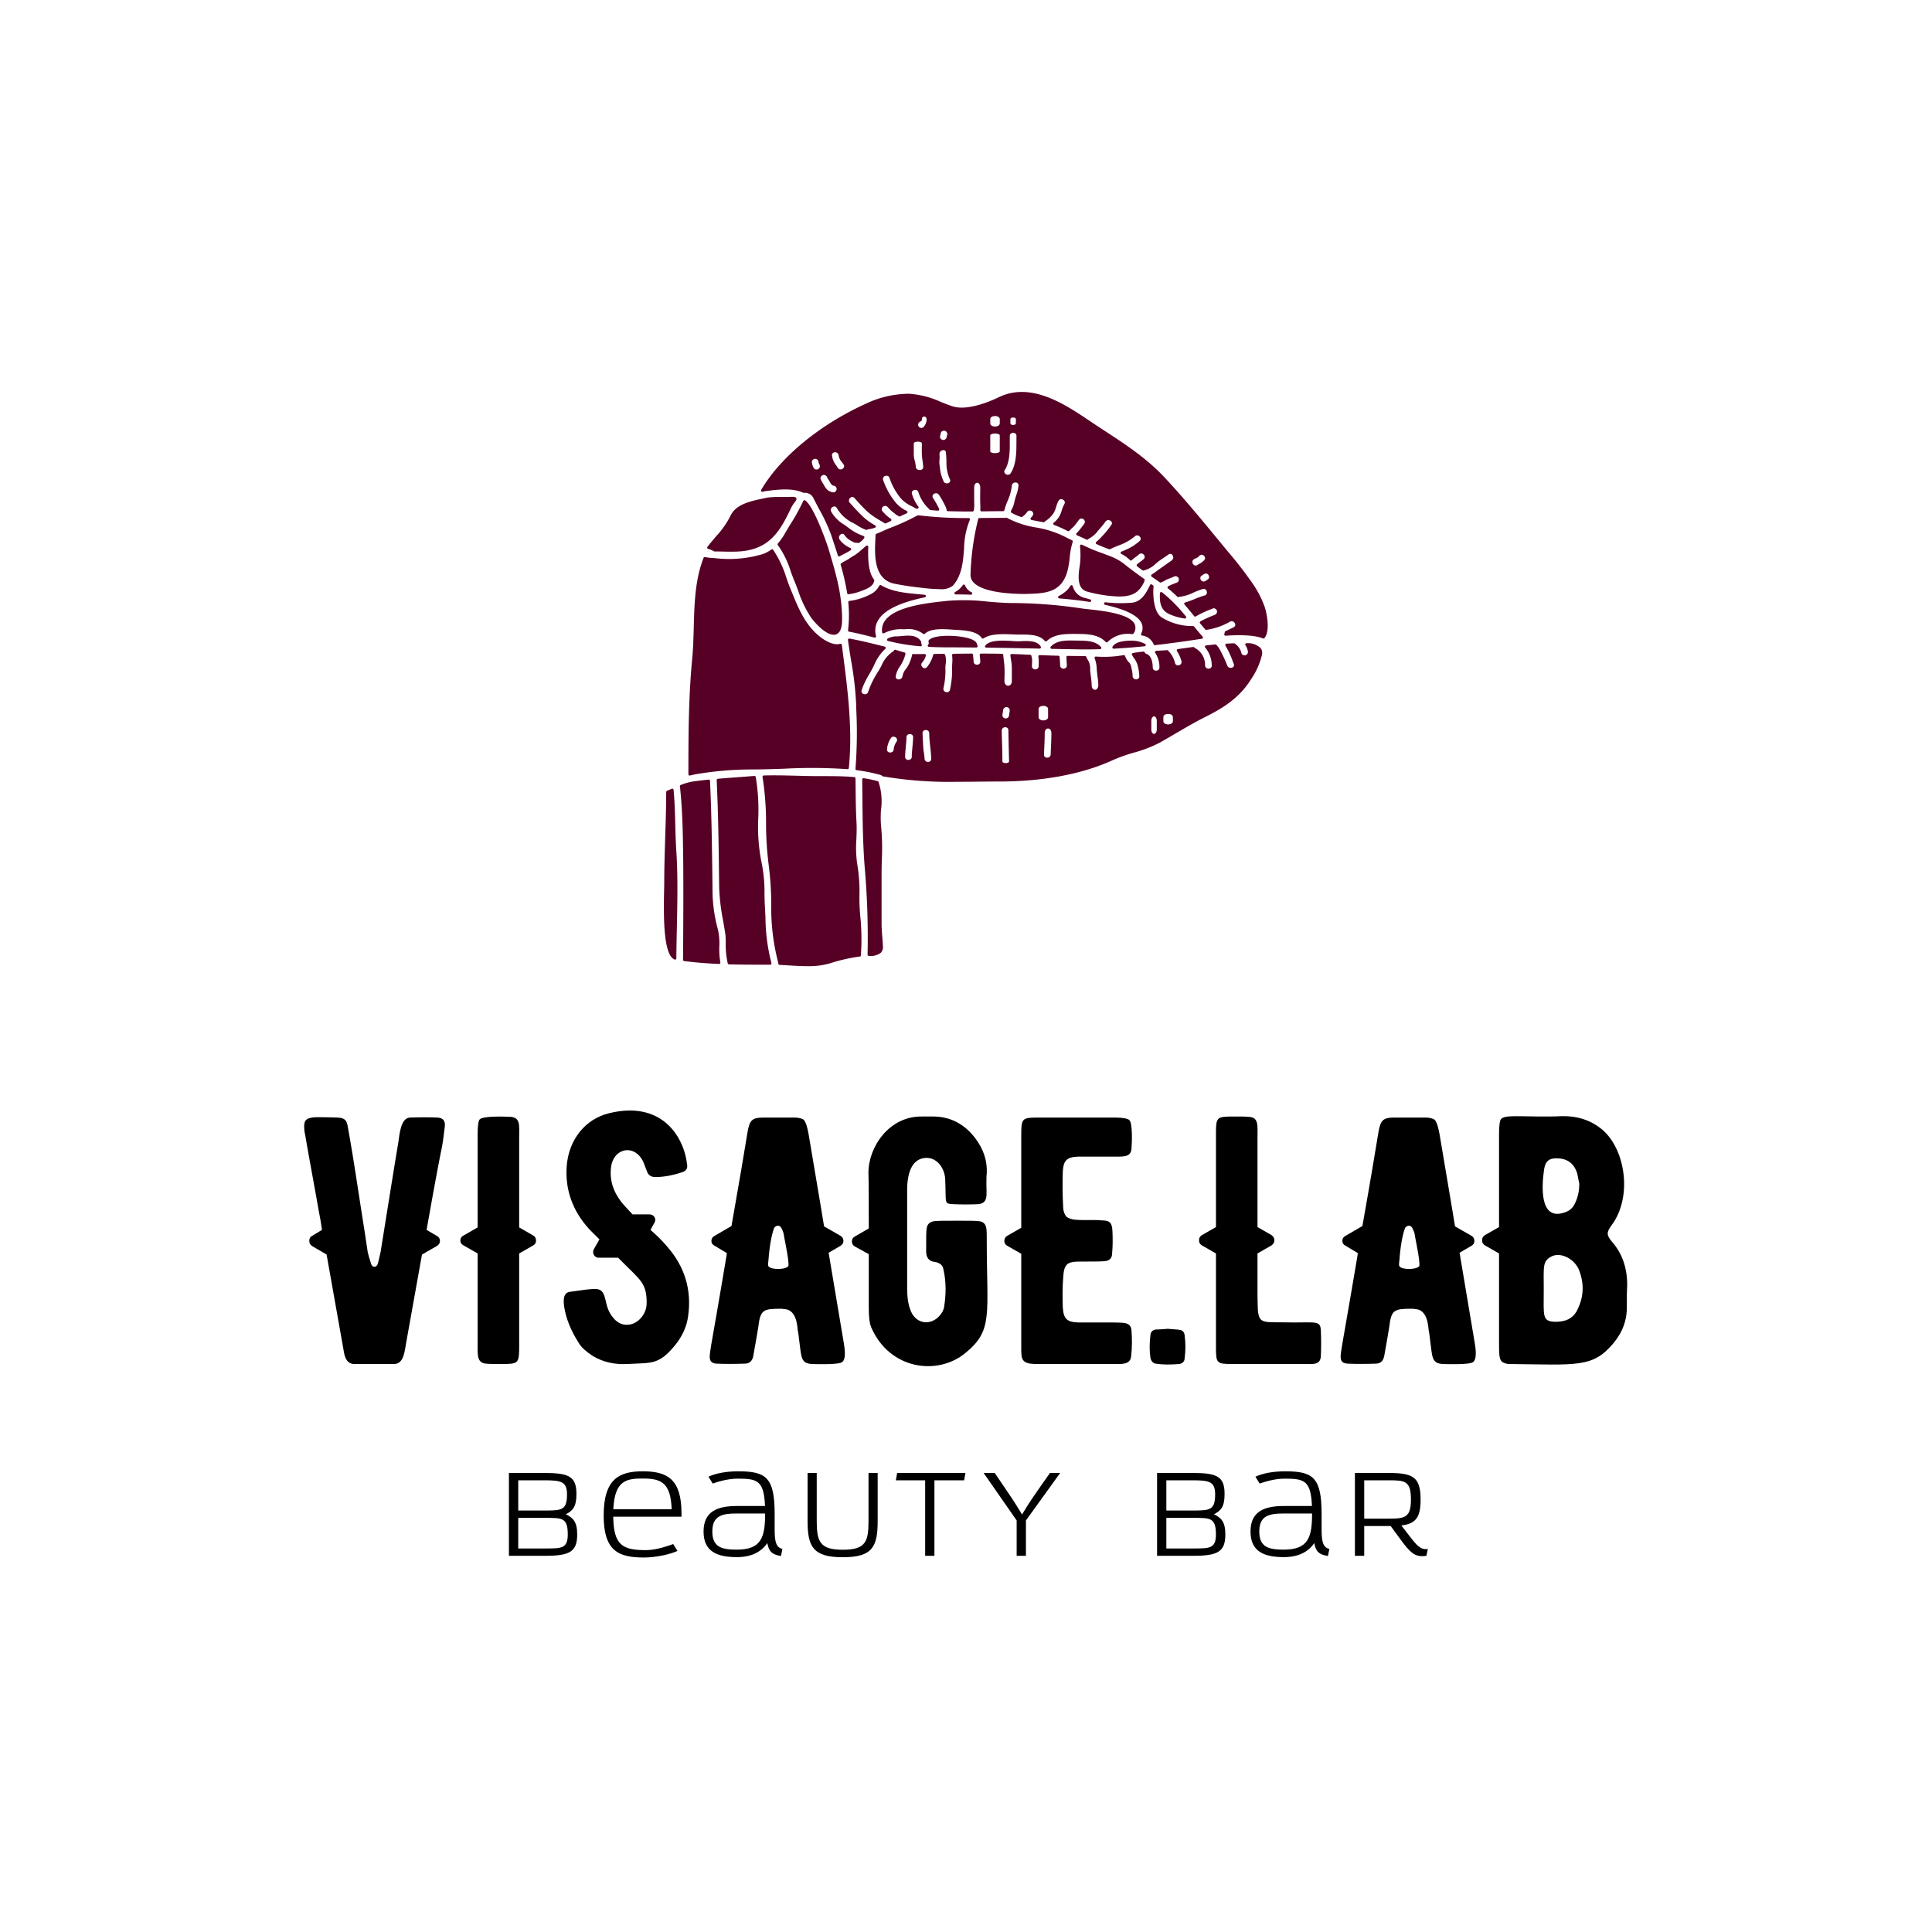 <?xml version="1.0" encoding="UTF-8" standalone="no"?> <svg xmlns="http://www.w3.org/2000/svg" xmlns:xlink="http://www.w3.org/1999/xlink" version="1.1" width="500" height="500" viewBox="0 0 500 500" xml:space="preserve"> <desc>Created with Fabric.js 3.6.3</desc> <defs> </defs> <g transform="matrix(1.336 0 0 1.336 250 175.85)"> <g style=""> <g transform="matrix(1 0 0 1 -0.514 -17.405)"> <path style="stroke: none; stroke-width: 1; stroke-dasharray: none; stroke-linecap: butt; stroke-dashoffset: 0; stroke-linejoin: miter; stroke-miterlimit: 4; fill: rgb(87,0,38); fill-rule: nonzero; opacity: 1;" transform=" translate(-63.486, -46.595)" d="M 63.824 45.787 a 0.247 0.247 0 0 0 -0.2 -0.173 a 0.25 0.25 0 0 0 -0.243 0.106 a 4.215 4.215 0 0 1 -1.487 1.333 a 0.248 0.248 0 0 0 -0.124 0.282 a 0.244 0.244 0 0 0 0.244 0.188 c 0.877 0 1.838 0.011 2.936 0.055 h 0.01 a 0.25 0.25 0 0 0 0.122 -0.468 A 2.446 2.446 0 0 1 63.824 45.787 Z" stroke-linecap="round"></path> </g> <g transform="matrix(1 0 0 1 -8.426 -24.642)"> <path style="stroke: none; stroke-width: 1; stroke-dasharray: none; stroke-linecap: butt; stroke-dashoffset: 0; stroke-linejoin: miter; stroke-miterlimit: 4; fill: rgb(87,0,38); fill-rule: nonzero; opacity: 1;" transform=" translate(-55.574, -39.358)" d="M 64.522 32.729 a 76.466 76.466 0 0 1 -9.761 -0.536 a 0.275 0.275 0 0 0 -0.189 0.052 a 0.468 0.468 0 0 1 -0.171 0.086 a 0.242 0.242 0 0 0 -0.058 0.023 a 42.09 42.09 0 0 1 -5.024 2.279 c -0.454 0.175 -0.9 0.374 -1.34 0.573 s -0.89 0.4 -1.341 0.572 a 0.25 0.25 0 0 0 -0.161 0.225 c -0.009 0.25 -0.021 0.514 -0.034 0.787 c -0.141 3.124 -0.355 7.845 3.744 8.669 c 1.5 0.3 3.226 0.559 4.981 0.752 l 0.3 0.036 a 30.29 30.29 0 0 0 3.349 0.247 a 3.787 3.787 0 0 0 2.6 -0.62 c 1.8 -1.993 2.012 -4.672 2.213 -7.264 a 15.225 15.225 0 0 1 1.108 -5.521 a 0.25 0.25 0 0 0 -0.224 -0.36 Z" stroke-linecap="round"></path> </g> <g transform="matrix(1 0 0 1 -11.923 -7.46)"> <path style="stroke: none; stroke-width: 1; stroke-dasharray: none; stroke-linecap: butt; stroke-dashoffset: 0; stroke-linejoin: miter; stroke-miterlimit: 4; fill: rgb(87,0,38); fill-rule: nonzero; opacity: 1;" transform=" translate(-52.077, -56.54)" d="M 55.3 56.661 c -0.783 -1.351 -2.449 -1.2 -3.782 -1.078 c -0.171 0.015 -0.339 0.03 -0.5 0.042 l -0.374 0.024 a 3.5 3.5 0 0 0 -1.828 0.438 a 0.249 0.249 0 0 0 -0.108 0.252 a 0.252 0.252 0 0 0 0.188 0.2 c 0.595 0.141 1.2 0.281 1.81 0.407 a 39.978 39.978 0 0 0 4.473 0.628 H 55.2 a 0.25 0.25 0 0 0 0.212 -0.383 a 0.542 0.542 0 0 1 -0.086 -0.334 c 0 -0.012 0.007 -0.059 0.007 -0.071 A 0.263 0.263 0 0 0 55.3 56.661 Z" stroke-linecap="round"></path> </g> <g transform="matrix(1 0 0 1 9.101 -6.753)"> <path style="stroke: none; stroke-width: 1; stroke-dasharray: none; stroke-linecap: butt; stroke-dashoffset: 0; stroke-linejoin: miter; stroke-miterlimit: 4; fill: rgb(87,0,38); fill-rule: nonzero; opacity: 1;" transform=" translate(-73.101, -57.247)" d="M 74.687 56.579 c -0.239 0.01 -0.458 0.02 -0.643 0.02 c -0.234 0 -0.565 -0.02 -0.951 -0.044 c -1.777 -0.11 -4.466 -0.276 -5.361 0.874 a 0.25 0.25 0 0 0 0.2 0.4 c 3.443 0.047 6.885 0.117 10.339 0.188 h 0 a 0.251 0.251 0 0 0 0.22 -0.368 C 77.844 56.438 75.945 56.523 74.687 56.579 Z" stroke-linecap="round"></path> </g> <g transform="matrix(1 0 0 1 -2.584 -7.325)"> <path style="stroke: none; stroke-width: 1; stroke-dasharray: none; stroke-linecap: butt; stroke-dashoffset: 0; stroke-linejoin: miter; stroke-miterlimit: 4; fill: rgb(87,0,38); fill-rule: nonzero; opacity: 1;" transform=" translate(-61.416, -56.675)" d="M 56.6 57.524 a 0.25 0.25 0 0 0 0.22 0.16 c 1.288 0.064 2.672 0.094 4.357 0.094 c 1.6 0 3.2 0.015 4.809 0.031 H 66 a 0.211 0.211 0 0 0 0.162 -0.05 a 0.2 0.2 0 0 0 0.071 -0.155 a 0.343 0.343 0 0 0 0.014 -0.084 a 0.257 0.257 0 0 0 -0.022 -0.1 a 1.142 1.142 0 0 1 -0.083 -0.228 c -0.1 -0.589 -0.891 -1.043 -2.35 -1.346 c -2.322 -0.482 -6.32 -0.48 -7.042 0.628 a 0.262 0.262 0 0 0 0 0.26 a 0.472 0.472 0 0 1 -0.091 0.526 A 0.251 0.251 0 0 0 56.6 57.524 Z" stroke-linecap="round"></path> </g> <g transform="matrix(1 0 0 1 -29.835 37.053)"> <path style="stroke: none; stroke-width: 1; stroke-dasharray: none; stroke-linecap: butt; stroke-dashoffset: 0; stroke-linejoin: miter; stroke-miterlimit: 4; fill: rgb(87,0,38); fill-rule: nonzero; opacity: 1;" transform=" translate(-34.165, -101.053)" d="M 43.358 105.74 a 30.509 30.509 0 0 0 -0.4 -5.8 h 0 a 21.855 21.855 0 0 1 -0.191 -5.028 c 0.04 -1.069 0.082 -2.175 0.024 -3.226 c -0.129 -2.223 -0.152 -4.5 -0.175 -6.7 c -0.006 -0.612 -0.011 -1.223 -0.02 -1.833 a 0.251 0.251 0 0 0 -0.228 -0.246 c -2.113 -0.19 -4.2 -0.188 -6.433 -0.188 h -0.475 c -1.417 0 -2.883 -0.038 -4.3 -0.075 c -2.084 -0.054 -4.241 -0.109 -6.336 -0.049 a 0.249 0.249 0 0 0 -0.187 0.093 a 0.252 0.252 0 0 0 -0.052 0.2 a 55.82 55.82 0 0 1 0.681 9 a 64.037 64.037 0 0 0 0.511 8.031 a 62.22 62.22 0 0 1 0.5 7.571 a 41.909 41.909 0 0 0 1.337 11.33 a 0.691 0.691 0 0 1 0.029 0.215 a 0.25 0.25 0 0 0 0.238 0.25 c 0.537 0.025 1.091 0.059 1.654 0.094 c 1.233 0.076 2.485 0.153 3.7 0.153 A 14.891 14.891 0 0 0 37.614 119 a 32.727 32.727 0 0 1 5.821 -1.332 a 0.25 0.25 0 0 0 0.219 -0.24 l 0.017 -0.492 a 44.1 44.1 0 0 0 -0.112 -6.682 A 38.617 38.617 0 0 1 43.358 105.74 Z" stroke-linecap="round"></path> </g> <g transform="matrix(1 0 0 1 21.283 -6.687)"> <path style="stroke: none; stroke-width: 1; stroke-dasharray: none; stroke-linecap: butt; stroke-dashoffset: 0; stroke-linejoin: miter; stroke-miterlimit: 4; fill: rgb(87,0,38); fill-rule: nonzero; opacity: 1;" transform=" translate(-85.283, -57.313)" d="M 85.091 56.459 h -0.074 c -1.622 -0.032 -3.465 -0.068 -4.6 1.191 a 0.249 0.249 0 0 0 0.181 0.417 c 1.8 0.039 3.595 0.07 5.4 0.1 c 0.354 0.007 0.714 0.01 1.092 0.01 c 0.844 0 1.772 -0.016 2.883 -0.049 a 0.25 0.25 0 0 0 0.179 -0.415 c -1.063 -1.212 -2.869 -1.23 -4.461 -1.245 C 85.482 56.466 85.284 56.464 85.091 56.459 Z" stroke-linecap="round"></path> </g> <g transform="matrix(1 0 0 1 -18.094 36.346)"> <path style="stroke: none; stroke-width: 1; stroke-dasharray: none; stroke-linecap: butt; stroke-dashoffset: 0; stroke-linejoin: miter; stroke-miterlimit: 4; fill: rgb(87,0,38); fill-rule: nonzero; opacity: 1;" transform=" translate(-45.906, -100.346)" d="M 47.647 111.343 v -9.771 c 0 -0.884 0.024 -1.784 0.047 -2.691 a 43.879 43.879 0 0 0 -0.15 -6.542 a 18.511 18.511 0 0 1 0 -3.161 a 11.924 11.924 0 0 0 -0.441 -5.2 a 0.317 0.317 0 0 1 -0.023 -0.08 a 0.25 0.25 0 0 0 -0.183 -0.206 a 24.563 24.563 0 0 0 -2.717 -0.567 a 0.258 0.258 0 0 0 -0.2 0.059 a 0.25 0.25 0 0 0 -0.085 0.192 q 0.021 1.651 0.035 3.308 c 0.043 4.606 0.087 9.367 0.472 14 a 154.707 154.707 0 0 1 0.53 16.607 a 0.249 0.249 0 0 0 0.25 0.256 h 0 a 3.261 3.261 0 0 0 2.332 -0.621 a 1.572 1.572 0 0 0 0.395 -1.2 c -0.023 -0.628 -0.076 -1.263 -0.127 -1.877 C 47.718 113.032 47.647 112.181 47.647 111.343 Z" stroke-linecap="round"></path> </g> <g transform="matrix(1 0 0 1 -51.5 37.252)"> <path style="stroke: none; stroke-width: 1; stroke-dasharray: none; stroke-linecap: butt; stroke-dashoffset: 0; stroke-linejoin: miter; stroke-miterlimit: 4; fill: rgb(87,0,38); fill-rule: nonzero; opacity: 1;" transform=" translate(-12.5, -101.252)" d="M 15.97 112.532 a 29.45 29.45 0 0 1 -1.06 -6.8 h 0 l -0.032 -2.6 c -0.077 -6.4 -0.157 -13.018 -0.467 -19.5 a 0.249 0.249 0 0 0 -0.276 -0.236 c -0.918 0.1 -2 0.217 -3.085 0.375 a 11.542 11.542 0 0 0 -2.312 0.661 a 0.25 0.25 0 0 0 -0.159 0.262 c 0.525 4.616 0.585 9.665 0.638 14.12 c 0.067 5.615 0 16.213 -0.031 19.483 a 0.249 0.249 0 0 0 0.218 0.25 c 2.1 0.268 4.311 0.453 6.757 0.563 h 0.012 a 0.25 0.25 0 0 0 0.191 -0.09 a 0.247 0.247 0 0 0 0.053 -0.214 a 14.81 14.81 0 0 1 -0.2 -3.074 A 12.478 12.478 0 0 0 15.97 112.532 Z" stroke-linecap="round"></path> </g> <g transform="matrix(1 0 0 1 -15.314 -13.202)"> <path style="stroke: none; stroke-width: 1; stroke-dasharray: none; stroke-linecap: butt; stroke-dashoffset: 0; stroke-linejoin: miter; stroke-miterlimit: 4; fill: rgb(87,0,38); fill-rule: nonzero; opacity: 1;" transform=" translate(-48.686, -50.798)" d="M 41.425 48.778 a 0.252 0.252 0 0 0 -0.227 0.273 a 24.731 24.731 0 0 1 -0.046 5.413 a 0.251 0.251 0 0 0 0.2 0.276 c 1.641 0.306 3.26 0.716 4.913 1.143 a 0.264 0.264 0 0 0 0.062 0.008 a 0.248 0.248 0 0 0 0.176 -0.073 a 0.251 0.251 0 0 0 0.067 -0.237 a 3.909 3.909 0 0 1 0.44 -3.109 c 1.16 -1.87 3.946 -3.271 8.522 -4.285 c 0.134 -0.032 0.275 -0.059 0.41 -0.084 l 0.077 -0.015 A 0.25 0.25 0 0 0 56 47.594 c -0.394 -0.041 -0.793 -0.078 -1.2 -0.115 c -2.532 -0.234 -5.149 -0.476 -7.246 -1.738 a 0.248 0.248 0 0 0 -0.2 -0.026 a 0.252 0.252 0 0 0 -0.154 0.13 a 3.853 3.853 0 0 1 -1.862 1.732 A 11.757 11.757 0 0 1 41.425 48.778 Z" stroke-linecap="round"></path> </g> <g transform="matrix(1 0 0 1 -42.987 36.973)"> <path style="stroke: none; stroke-width: 1; stroke-dasharray: none; stroke-linecap: butt; stroke-dashoffset: 0; stroke-linejoin: miter; stroke-miterlimit: 4; fill: rgb(87,0,38); fill-rule: nonzero; opacity: 1;" transform=" translate(-21.013, -100.973)" d="M 25.048 108.06 c -0.05 -0.79 -0.067 -1.622 -0.085 -2.5 a 27.869 27.869 0 0 0 -0.547 -6.012 a 34.92 34.92 0 0 1 -0.656 -8.674 a 38.921 38.921 0 0 0 -0.488 -7.98 a 0.252 0.252 0 0 0 -0.257 -0.2 c -0.2 0.008 -0.395 0.016 -0.592 0.032 c -0.987 0.082 -1.98 0.156 -2.972 0.231 c -1.173 0.087 -2.347 0.174 -3.517 0.276 a 0.251 0.251 0 0 0 -0.229 0.261 c 0.308 6.532 0.39 13.2 0.468 19.648 l 0.015 1.234 a 40.32 40.32 0 0 0 0.76 6.336 c 0.156 0.892 0.317 1.814 0.444 2.705 c 0.042 0.289 0.052 0.854 0.066 1.509 a 16.111 16.111 0 0 0 0.4 4.09 a 0.254 0.254 0 0 0 0.23 0.167 c 2.64 0.07 5.235 0.07 7.984 0.07 a 0.249 0.249 0 0 0 0.2 -0.1 a 0.254 0.254 0 0 0 0.039 -0.22 a 36.056 36.056 0 0 1 -1.156 -8.816 C 25.121 109.438 25.089 108.754 25.048 108.06 Z" stroke-linecap="round"></path> </g> <g transform="matrix(1 0 0 1 -21.03 -21.228)"> <path style="stroke: none; stroke-width: 1; stroke-dasharray: none; stroke-linecap: butt; stroke-dashoffset: 0; stroke-linejoin: miter; stroke-miterlimit: 4; fill: rgb(87,0,38); fill-rule: nonzero; opacity: 1;" transform=" translate(-42.97, -42.772)" d="M 44.927 38.081 a 0.254 0.254 0 0 0 -0.272 0.033 c -0.339 0.284 -0.674 0.573 -1.009 0.863 l -0.459 0.394 h 0 a 7.088 7.088 0 0 1 -1.015 0.7 c -0.257 0.155 -0.514 0.31 -0.761 0.49 a 6.163 6.163 0 0 1 -0.774 0.455 a 6.3 6.3 0 0 0 -0.826 0.489 a 0.251 0.251 0 0 0 -0.093 0.272 a 45.014 45.014 0 0 1 1.264 5.5 a 0.25 0.25 0 0 0 0.248 0.211 h 0.02 a 10.225 10.225 0 0 0 2.6 -0.686 L 44 46.744 c 0.907 -0.327 2.126 -0.884 2.231 -1.934 a 0.26 0.26 0 0 0 -0.054 -0.182 c -1.152 -1.434 -1.184 -4.29 -1.107 -6.314 A 0.249 0.249 0 0 0 44.927 38.081 Z" stroke-linecap="round"></path> </g> <g transform="matrix(1 0 0 1 -38.1 -3.307)"> <path style="stroke: none; stroke-width: 1; stroke-dasharray: none; stroke-linecap: butt; stroke-dashoffset: 0; stroke-linejoin: miter; stroke-miterlimit: 4; fill: rgb(87,0,38); fill-rule: nonzero; opacity: 1;" transform=" translate(-25.9, -60.693)" d="M 10.473 82.615 a 0.28 0.28 0 0 0 0.064 -0.008 c 0.345 -0.092 0.7 -0.169 1.056 -0.238 a 64.059 64.059 0 0 1 10.85 -0.939 c 2.059 0 4.206 -0.073 6.283 -0.144 a 99.66 99.66 0 0 1 12.308 0.088 a 0.257 0.257 0 0 0 0.272 -0.224 c 0.753 -7.537 -0.217 -15.036 -1.156 -22.288 l -0.2 -1.569 a 0.254 0.254 0 0 0 -0.113 -0.179 a 0.249 0.249 0 0 0 -0.21 -0.028 c -1.366 0.428 -3.406 -0.781 -4.826 -2.169 c -2.225 -2.189 -3.334 -4.9 -4.509 -7.758 L 30 46.444 c -0.231 -0.557 -0.474 -1.235 -0.731 -1.952 a 20.622 20.622 0 0 0 -2.637 -5.628 a 0.249 0.249 0 0 0 -0.342 -0.043 a 6.377 6.377 0 0 1 -1.613 0.871 a 22.757 22.757 0 0 1 -9.361 0.8 c -0.153 -0.013 -0.307 -0.024 -0.461 -0.035 a 8.938 8.938 0 0 1 -1.4 -0.17 a 0.247 0.247 0 0 0 -0.289 0.152 c -1.66 4.22 -1.785 8.939 -1.906 13.5 c -0.053 1.99 -0.107 4.048 -0.294 5.983 c -0.741 7.7 -0.741 15.535 -0.741 22.444 a 0.25 0.25 0 0 0 0.1 0.2 A 0.244 0.244 0 0 0 10.473 82.615 Z" stroke-linecap="round"></path> </g> <g transform="matrix(1 0 0 1 -41.487 -30.068)"> <path style="stroke: none; stroke-width: 1; stroke-dasharray: none; stroke-linecap: butt; stroke-dashoffset: 0; stroke-linejoin: miter; stroke-miterlimit: 4; fill: rgb(87,0,38); fill-rule: nonzero; opacity: 1;" transform=" translate(-22.513, -33.932)" d="M 14.062 38.7 a 4.9 4.9 0 0 1 1.113 0.468 a 0.25 0.25 0 0 0 0.117 0.029 c 0.527 0 1.06 0.013 1.593 0.024 s 1.076 0.025 1.619 0.025 s 1.083 -0.013 1.617 -0.049 c 5.768 -0.4 7.84 -3.857 9.949 -8.331 a 6.621 6.621 0 0 1 0.772 -1.232 c 0.244 -0.324 0.405 -0.538 0.285 -0.769 c -0.132 -0.254 -0.455 -0.266 -1.356 -0.235 c -0.5 0.019 -1 0.016 -1.5 0.015 a 18.76 18.76 0 0 0 -2.794 0.125 c -0.315 0.075 -0.655 0.147 -1.008 0.223 c -2.182 0.465 -4.9 1.045 -5.994 3.1 a 17.05 17.05 0 0 1 -2.536 3.791 c -0.438 0.47 -1.346 1.555 -2.025 2.419 a 0.249 0.249 0 0 0 0.144 0.4 Z" stroke-linecap="round"></path> </g> <g transform="matrix(1 0 0 1 -30.253 -21.698)"> <path style="stroke: none; stroke-width: 1; stroke-dasharray: none; stroke-linecap: butt; stroke-dashoffset: 0; stroke-linejoin: miter; stroke-miterlimit: 4; fill: rgb(87,0,38); fill-rule: nonzero; opacity: 1;" transform=" translate(-33.747, -42.302)" d="M 37.319 38.546 c -0.236 -0.8 -2.792 -8.138 -4.477 -9.239 a 0.245 0.245 0 0 0 -0.209 -0.03 a 0.248 0.248 0 0 0 -0.157 0.14 A 37.185 37.185 0 0 1 30.064 33.8 c -0.376 0.618 -0.746 1.225 -1.085 1.816 a 12.893 12.893 0 0 1 -1.422 2.043 a 0.25 0.25 0 0 0 0 0.322 a 17.364 17.364 0 0 1 2.494 5.088 c 0.232 0.636 0.458 1.254 0.7 1.829 c 0.256 0.616 0.5 1.254 0.737 1.9 a 21.557 21.557 0 0 0 2.55 5.282 c 0.665 0.909 2.757 3.258 4.338 3.258 a 1.4 1.4 0 0 0 0.435 -0.066 c 0.787 -0.258 1.185 -1.229 1.185 -2.887 c 0 -4.856 -1.176 -8.811 -2.537 -13.39 Z" stroke-linecap="round"></path> </g> <g transform="matrix(1 0 0 1 8.27 -11.271)"> <path style="stroke: none; stroke-width: 1; stroke-dasharray: none; stroke-linecap: butt; stroke-dashoffset: 0; stroke-linejoin: miter; stroke-miterlimit: 4; fill: rgb(87,0,38); fill-rule: nonzero; opacity: 1;" transform=" translate(-72.27, -52.729)" d="M 91.246 56.818 h 0.008 a 0.247 0.247 0 0 0 0.186 -0.092 a 5.565 5.565 0 0 1 4.422 -1.546 c 0.113 0.008 0.224 0.015 0.344 0.03 a 0.241 0.241 0 0 0 0.243 -0.115 a 1.827 1.827 0 0 0 0.215 -1.838 c -0.969 -1.995 -6.176 -2.561 -8.973 -2.865 c -0.434 -0.047 -0.8 -0.086 -1.049 -0.122 a 92.923 92.923 0 0 0 -13.55 -1.079 c -1.662 0 -3.35 -0.144 -4.982 -0.283 a 38.729 38.729 0 0 0 -7.726 -0.137 h 0 c -0.219 0.026 -0.478 0.054 -0.771 0.085 c -2.958 0.316 -9.113 0.975 -11.184 3.591 a 3.123 3.123 0 0 0 -0.678 2.406 a 0.251 0.251 0 0 0 0.384 0.179 a 7.145 7.145 0 0 1 3.8 -0.756 l 0.282 -0.007 a 4.75 4.75 0 0 1 3.47 0.881 a 0.248 0.248 0 0 0 0.335 -0.006 c 1.165 -1.092 3.571 -0.922 5.34 -0.8 c 0.2 0.015 0.423 0.027 0.657 0.04 c 1.744 0.1 4.131 0.231 5.034 1.588 a 0.252 0.252 0 0 0 0.159 0.107 a 0.249 0.249 0 0 0 0.188 -0.038 c 1.4 -0.945 3.7 -0.852 5.55 -0.776 c 0.553 0.023 1.084 0.042 1.542 0.039 c 1.942 -0.03 3.772 0.049 4.79 1.238 a 0.25 0.25 0 0 0 0.178 0.087 a 0.242 0.242 0 0 0 0.186 -0.07 c 1.469 -1.418 3.75 -1.4 5.945 -1.382 l 0.274 0 c 1.872 0.007 3.953 0.2 5.2 1.556 A 0.248 0.248 0 0 0 91.246 56.818 Z" stroke-linecap="round"></path> </g> <g transform="matrix(1 0 0 1 28.234 -21.103)"> <path style="stroke: none; stroke-width: 1; stroke-dasharray: none; stroke-linecap: butt; stroke-dashoffset: 0; stroke-linejoin: miter; stroke-miterlimit: 4; fill: rgb(87,0,38); fill-rule: nonzero; opacity: 1;" transform=" translate(-92.234, -42.897)" d="M 86.02 42.05 c -0.232 1.533 -0.664 4.386 1.475 4.935 h 0 a 26.176 26.176 0 0 0 6.08 0.94 c 0.108 0 0.215 0 0.32 0 c 2.476 -0.059 3.7 -0.836 4.682 -2.969 l -0.227 -0.1 h 0 l 0.278 0.01 a 0.282 0.282 0 0 0 -0.1 -0.332 c -1.3 -0.935 -2.645 -1.9 -3.919 -2.937 a 10.563 10.563 0 0 0 -2.792 -1.525 l -0.056 -0.018 c -0.51 -0.2 -1.032 -0.394 -1.547 -0.583 c -0.84 -0.306 -1.633 -0.595 -2.356 -0.932 c -0.346 -0.162 -0.7 -0.32 -1.053 -0.48 l -0.376 -0.169 a 0.254 0.254 0 0 0 -0.247 0.024 a 0.247 0.247 0 0 0 -0.105 0.225 a 16.018 16.018 0 0 1 0.009 3.463 C 86.068 41.731 86.045 41.884 86.02 42.05 Z" stroke-linecap="round"></path> </g> <g transform="matrix(1 0 0 1 10.781 -23.958)"> <path style="stroke: none; stroke-width: 1; stroke-dasharray: none; stroke-linecap: butt; stroke-dashoffset: 0; stroke-linejoin: miter; stroke-miterlimit: 4; fill: rgb(87,0,38); fill-rule: nonzero; opacity: 1;" transform=" translate(-74.781, -40.042)" d="M 83.556 36.552 a 0.717 0.717 0 0 1 -0.105 -0.052 l 0 0 l -0.01 -0.006 l -0.145 -0.072 c -0.118 -0.059 -0.234 -0.116 -0.356 -0.183 a 19.964 19.964 0 0 0 -5.377 -1.687 a 17.962 17.962 0 0 1 -5.632 -1.863 a 0.246 0.246 0 0 0 -0.177 -0.03 l -0.074 0.016 a 0.4 0.4 0 0 1 -0.1 0.018 c -1.583 0 -3.226 0.015 -4.894 0.031 H 66.6 a 0.25 0.25 0 0 0 -0.241 0.189 a 0.74 0.74 0 0 0 -0.015 0.086 a 49.965 49.965 0 0 0 -1.467 10.68 a 2.107 2.107 0 0 0 0.664 1.6 c 1.988 2.01 7.972 2.152 9.624 2.152 c 0.263 0 0.416 0 0.427 0 c 3.732 -0.1 6.955 -0.188 8.088 -4.553 a 18.309 18.309 0 0 0 0.416 -2.529 a 13.692 13.692 0 0 1 0.575 -3 a 0.249 0.249 0 0 0 -0.13 -0.309 C 84.229 36.887 83.912 36.733 83.556 36.552 Z" stroke-linecap="round"></path> </g> <g transform="matrix(1 0 0 1 21.039 -16.646)"> <path style="stroke: none; stroke-width: 1; stroke-dasharray: none; stroke-linecap: butt; stroke-dashoffset: 0; stroke-linejoin: miter; stroke-miterlimit: 4; fill: rgb(87,0,38); fill-rule: nonzero; opacity: 1;" transform=" translate(-85.039, -47.354)" d="M 84.682 45.922 a 0.249 0.249 0 0 0 -0.2 -0.19 a 0.246 0.246 0 0 0 -0.253 0.116 a 4.324 4.324 0 0 1 -0.626 0.818 a 6.311 6.311 0 0 1 -1.626 1.155 a 0.25 0.25 0 0 0 0.089 0.473 c 2.082 0.169 4.061 0.4 5.885 0.685 l 0.038 0 a 0.25 0.25 0 0 0 0.063 -0.492 c -0.3 -0.076 -0.6 -0.161 -0.9 -0.261 A 3.109 3.109 0 0 1 84.682 45.922 Z" stroke-linecap="round"></path> </g> <g transform="matrix(1 0 0 1 36.318 -12.543)"> <path style="stroke: none; stroke-width: 1; stroke-dasharray: none; stroke-linecap: butt; stroke-dashoffset: 0; stroke-linejoin: miter; stroke-miterlimit: 4; fill: rgb(87,0,38); fill-rule: nonzero; opacity: 1;" transform=" translate(-100.318, -51.457)" d="M 100.342 46.04 a 0.332 0.332 0 0 0 -0.129 -0.281 c -0.063 -0.049 -0.131 -0.1 -0.2 -0.149 a 0.25 0.25 0 0 0 -0.209 -0.037 a 0.247 0.247 0 0 0 -0.161 0.136 c -0.779 1.685 -1.746 3.265 -3.546 3.42 a 25.459 25.459 0 0 1 -5.08 -0.084 a 0.247 0.247 0 0 0 -0.276 0.206 a 0.25 0.25 0 0 0 0.192 0.286 c 3.967 0.883 6.339 2.062 7.048 3.5 a 2.306 2.306 0 0 1 -0.061 2.1 a 0.25 0.25 0 0 0 0.168 0.349 a 2.778 2.778 0 0 1 2.254 1.69 a 0.249 0.249 0 0 0 0.237 0.173 l 0.028 0 c 2.883 -0.332 5.853 -0.738 9.079 -1.241 a 0.25 0.25 0 0 0 0.149 -0.414 c -0.5 -0.563 -1.027 -1.184 -1.653 -1.956 a 0.3 0.3 0 0 0 -0.214 -0.092 a 11.09 11.09 0 0 1 -6.1 -1.7 c -1.855 -1.275 -1.572 -5.543 -1.568 -5.6 A 1.3 1.3 0 0 1 100.342 46.04 Z" stroke-linecap="round"></path> </g> <g transform="matrix(1 0 0 1 31.587 -6.746)"> <path style="stroke: none; stroke-width: 1; stroke-dasharray: none; stroke-linecap: butt; stroke-dashoffset: 0; stroke-linejoin: miter; stroke-miterlimit: 4; fill: rgb(87,0,38); fill-rule: nonzero; opacity: 1;" transform=" translate(-95.587, -57.254)" d="M 92.6 58.035 h 0.013 c 2 -0.11 4.014 -0.268 5.986 -0.47 a 0.249 0.249 0 0 0 0.118 -0.453 a 5.924 5.924 0 0 0 -2.844 -0.637 c -0.931 0.034 -2.866 0.1 -3.49 1.185 a 0.25 0.25 0 0 0 0.217 0.375 Z" stroke-linecap="round"></path> </g> <g transform="matrix(1 0 0 1 40.104 -14.374)"> <path style="stroke: none; stroke-width: 1; stroke-dasharray: none; stroke-linecap: butt; stroke-dashoffset: 0; stroke-linejoin: miter; stroke-miterlimit: 4; fill: rgb(87,0,38); fill-rule: nonzero; opacity: 1;" transform=" translate(-104.104, -49.626)" d="M 103.248 51.272 a 10.683 10.683 0 0 0 3.122 0.92 l 0.036 0 a 0.25 0.25 0 0 0 0.194 -0.409 a 31.2 31.2 0 0 0 -3.327 -3.568 c -0.395 -0.353 -0.822 -0.713 -1.3 -1.1 a 0.246 0.246 0 0 0 -0.261 -0.032 a 0.249 0.249 0 0 0 -0.146 0.219 C 101.522 48.539 101.46 50.405 103.248 51.272 Z" stroke-linecap="round"></path> </g> <g transform="matrix(1 0 0 1 -57.214 37.709)"> <path style="stroke: none; stroke-width: 1; stroke-dasharray: none; stroke-linecap: butt; stroke-dashoffset: 0; stroke-linejoin: miter; stroke-miterlimit: 4; fill: rgb(87,0,38); fill-rule: nonzero; opacity: 1;" transform=" translate(-6.786, -101.709)" d="M 7.685 92.144 c -0.059 -2.23 -0.12 -4.536 -0.332 -6.769 a 0.248 0.248 0 0 0 -0.122 -0.191 a 0.252 0.252 0 0 0 -0.225 -0.016 l -0.356 0.154 c -0.192 0.083 -0.382 0.166 -0.569 0.243 a 0.25 0.25 0 0 0 -0.155 0.231 c -0.008 2.987 -0.1 5.941 -0.193 8.8 c -0.093 2.918 -0.189 5.936 -0.189 8.928 c 0 0.3 -0.011 0.754 -0.024 1.312 C 5.373 111 5.5 117.422 7.548 118.25 a 0.236 0.236 0 0 0 0.094 0.019 a 0.253 0.253 0 0 0 0.139 -0.043 a 0.248 0.248 0 0 0 0.111 -0.206 c 0.011 -2.017 0.056 -4.1 0.1 -6.12 c 0.1 -4.8 0.211 -9.757 -0.1 -14.571 C 7.776 95.618 7.729 93.852 7.685 92.144 Z" stroke-linecap="round"></path> </g> <g transform="matrix(1 0 0 1 9.371 -31.816)"> <path style="stroke: none; stroke-width: 1; stroke-dasharray: none; stroke-linecap: butt; stroke-dashoffset: 0; stroke-linejoin: miter; stroke-miterlimit: 4; fill: rgb(87,0,38); fill-rule: nonzero; opacity: 1;" transform=" translate(-73.371, -32.184)" d="M 121.775 49.708 a 19.8 19.8 0 0 0 -2.005 -3.938 a 77.594 77.594 0 0 0 -5.014 -6.525 q -0.957 -1.155 -1.912 -2.317 c -3.332 -4.041 -6.778 -8.22 -10.4 -12.091 c -3.494 -3.717 -7.44 -6.3 -11.619 -9.032 c -0.921 -0.6 -1.849 -1.21 -2.78 -1.835 l -0.144 -0.1 c -4.767 -3.2 -11.3 -7.58 -17.556 -4.546 c -1.757 0.847 -6.155 2.713 -9.029 1.735 c -0.737 -0.249 -1.471 -0.539 -2.182 -0.819 a 17.515 17.515 0 0 0 -6.154 -1.588 l -0.213 0 a 19.818 19.818 0 0 0 -8.183 1.935 c -8.927 4.057 -16.5 10.292 -20.255 16.68 a 0.249 0.249 0 0 0 0.014 0.273 a 0.243 0.243 0 0 0 0.256 0.1 l 0.522 -0.118 a 0.9 0.9 0 0 1 0.191 -0.027 c 2.417 -0.33 5.16 -0.6 7.159 0.33 c 0.034 0.016 0.1 0.032 0.107 0.023 h 0.035 a 1.82 1.82 0 0 1 1.821 0.99 c 0.355 0.729 0.757 1.484 1.144 2.214 a 33.6 33.6 0 0 1 2.314 4.984 l 0.376 1.142 c 0.311 0.942 0.62 1.875 0.909 2.808 a 0.251 0.251 0 0 0 0.148 0.159 a 0.257 0.257 0 0 0 0.217 -0.017 c 0.27 -0.157 0.548 -0.3 0.826 -0.44 a 11.713 11.713 0 0 0 1.271 -0.716 a 0.247 0.247 0 0 0 0.1 -0.28 a 0.243 0.243 0 0 0 -0.129 -0.151 l -0.008 0 l -0.109 -0.057 c -0.057 -0.029 -0.09 -0.046 -0.106 -0.057 a 0.592 0.592 0 0 0 -0.11 -0.056 a 4.757 4.757 0 0 1 -1.719 -1.428 a 0.674 0.674 0 0 1 -0.113 -0.687 a 0.754 0.754 0 0 1 0.532 -0.476 a 0.476 0.476 0 0 1 0.456 0.208 a 3.686 3.686 0 0 0 1.512 1.268 s 0.289 0.139 0.346 0.178 a 0.251 0.251 0 0 0 0.177 0.073 c 0.113 0 0.224 0 0.328 0.006 l 0.363 0.046 a 0.241 0.241 0 0 0 0.191 -0.053 l 0.1 -0.084 c 0.087 -0.072 0.175 -0.145 0.271 -0.212 a 2.492 2.492 0 0 0 0.555 -0.62 a 0.248 0.248 0 0 0 -0.127 -0.381 a 10.13 10.13 0 0 1 -2.912 -1.591 c -0.3 -0.226 -0.588 -0.433 -0.874 -0.634 a 6.8 6.8 0 0 1 -2.478 -2.51 a 0.616 0.616 0 0 1 0.02 -0.648 a 0.736 0.736 0 0 1 0.636 -0.345 a 0.512 0.512 0 0 1 0.443 0.316 a 7.272 7.272 0 0 0 3.157 2.893 c 0.273 0.141 0.548 0.308 0.827 0.479 a 7.928 7.928 0 0 0 1.668 0.846 a 0.245 0.245 0 0 0 0.207 -0.025 a 0.614 0.614 0 0 1 0.252 -0.082 a 7.185 7.185 0 0 0 1.261 -0.306 a 0.249 0.249 0 0 0 0.172 -0.211 a 0.252 0.252 0 0 0 -0.123 -0.243 a 11.624 11.624 0 0 1 -2.139 -1.488 c -1.046 -0.966 -1.941 -1.95 -2.769 -2.877 a 0.616 0.616 0 0 1 -0.142 -0.634 a 0.753 0.753 0 0 1 0.525 -0.5 a 0.522 0.522 0 0 1 0.509 0.193 c 0.87 0.979 1.606 1.794 2.488 2.622 a 14.175 14.175 0 0 0 2.477 1.732 c 0.3 0.177 0.592 0.354 0.889 0.542 a 0.249 0.249 0 0 0 0.238 0.016 c 0.331 -0.149 0.647 -0.3 0.938 -0.45 a 0.25 0.25 0 0 0 0.029 -0.427 l -0.151 -0.108 c -0.084 -0.062 -0.17 -0.124 -0.257 -0.183 a 5.8 5.8 0 0 1 -0.889 -0.813 c -0.1 -0.105 -0.2 -0.21 -0.3 -0.31 a 0.65 0.65 0 0 1 0.918 -0.918 c 0.1 0.1 0.191 0.2 0.287 0.3 a 6.5 6.5 0 0 0 0.674 0.652 c 0.08 0.066 0.162 0.126 0.244 0.186 a 3.326 3.326 0 0 1 0.3 0.24 a 1.238 1.238 0 0 0 0.4 0.272 a 0.938 0.938 0 0 1 0.273 0.174 a 0.251 0.251 0 0 0 0.267 0.035 l 1.309 -0.6 a 0.25 0.25 0 0 0 0.016 -0.446 a 6.439 6.439 0 0 1 -2.129 -1.593 a 13.981 13.981 0 0 1 -2.469 -4.439 a 0.6 0.6 0 0 1 0.454 -0.765 a 0.708 0.708 0 0 1 0.483 0.029 a 0.583 0.583 0 0 1 0.313 0.4 a 12.411 12.411 0 0 0 2.162 3.895 a 5.955 5.955 0 0 0 2.069 1.511 c 0.292 0.155 0.582 0.309 0.853 0.477 a 0.376 0.376 0 0 0 0.231 0.033 l 0.064 0 a 0.25 0.25 0 0 0 0.223 -0.137 a 0.247 0.247 0 0 0 -0.021 -0.26 a 7.765 7.765 0 0 1 -1.24 -2.45 a 0.578 0.578 0 0 1 0.43 -0.755 a 0.626 0.626 0 0 1 0.82 0.42 a 7.423 7.423 0 0 0 2.035 3.217 a 1.2 1.2 0 0 1 0.116 0.141 a 0.251 0.251 0 0 0 0.178 0.1 c 0.48 0.047 0.958 0.086 1.444 0.117 a 0.226 0.226 0 0 0 0.223 -0.109 a 0.25 0.25 0 0 0 0.018 -0.249 a 17.325 17.325 0 0 0 -1.178 -2.087 a 0.541 0.541 0 0 1 0.175 -0.8 a 0.674 0.674 0 0 1 0.959 0.171 a 16.854 16.854 0 0 1 1.405 2.556 a 1.08 1.08 0 0 1 0.074 0.376 a 0.252 0.252 0 0 0 0.242 0.238 c 1.479 0.049 3.042 0.07 4.79 0.062 a 0.251 0.251 0 0 0 0.243 -0.2 a 6.348 6.348 0 0 0 0.083 -1.5 c 0 -0.149 -0.007 -0.3 -0.007 -0.44 V 26.842 c 0 -1.266 1.177 -1.261 1.177 0 c 0 0.219 0 0.481 -0.007 0.768 c -0.009 0.73 -0.02 1.639 0.016 2.438 a 9.677 9.677 0 0 1 0 1.117 a 0.246 0.246 0 0 0 0.066 0.19 a 0.281 0.281 0 0 0 0.186 0.08 l 1.056 -0.013 c 1.049 -0.013 2.085 -0.026 3.112 -0.026 a 0.252 0.252 0 0 0 0.244 -0.189 a 14.272 14.272 0 0 1 0.625 -1.8 a 9.5 9.5 0 0 0 0.816 -2.936 a 0.683 0.683 0 0 1 0.75 -0.627 a 0.532 0.532 0 0 1 0.544 0.6 a 6.883 6.883 0 0 1 -0.406 1.781 c -0.093 0.285 -0.186 0.573 -0.264 0.874 c -0.041 0.151 -0.078 0.311 -0.115 0.472 a 6.479 6.479 0 0 1 -0.263 0.929 c -0.045 0.105 -0.1 0.216 -0.159 0.33 a 5.409 5.409 0 0 0 -0.26 0.573 a 0.252 0.252 0 0 0 0.113 0.3 a 11.7 11.7 0 0 0 1.873 0.829 a 0.248 0.248 0 0 0 0.258 -0.06 l 0.083 -0.088 a 3.121 3.121 0 0 0 0.78 -0.779 a 0.671 0.671 0 0 1 0.9 -0.246 a 0.684 0.684 0 0 1 0.308 0.439 a 0.54 0.54 0 0 1 -0.07 0.425 a 4.016 4.016 0 0 1 -0.323 0.389 l -0.064 0.07 a 0.252 0.252 0 0 0 -0.051 0.244 a 0.249 0.249 0 0 0 0.185 0.167 c 0.806 0.175 1.608 0.32 2.286 0.439 a 0.265 0.265 0 0 0 0.2 -0.049 l 0.293 -0.226 A 5.351 5.351 0 0 0 81.016 31.7 a 6.234 6.234 0 0 0 0.453 -1.158 a 5.467 5.467 0 0 1 0.464 -1.16 a 0.551 0.551 0 0 1 0.511 -0.311 a 0.76 0.76 0 0 1 0.627 0.369 a 0.558 0.558 0 0 1 -0.024 0.592 a 6.058 6.058 0 0 0 -0.515 1.258 a 4.954 4.954 0 0 1 -0.553 1.287 a 5.6 5.6 0 0 1 -0.988 1.067 a 0.251 0.251 0 0 0 0.08 0.424 a 22.627 22.627 0 0 1 2.367 1.049 l 0.275 0.134 a 0.248 0.248 0 0 0 0.216 0 a 1.536 1.536 0 0 0 0.412 -0.38 c 0.057 -0.065 0.108 -0.125 0.134 -0.147 a 3.177 3.177 0 0 0 0.487 -0.455 c 0.206 -0.238 0.393 -0.488 0.58 -0.738 c 0.134 -0.179 0.268 -0.359 0.414 -0.538 a 0.464 0.464 0 0 1 0.349 -0.167 a 0.73 0.73 0 0 1 0.54 0.194 a 0.674 0.674 0 0 1 -0.022 0.93 c -0.11 0.14 -0.221 0.286 -0.335 0.437 a 12.3 12.3 0 0 1 -1.064 1.28 a 0.249 0.249 0 0 0 0.08 0.407 c 0.629 0.264 1.242 0.544 1.854 0.831 a 0.257 0.257 0 0 0 0.285 -0.051 a 0.763 0.763 0 0 1 0.215 -0.16 A 5.465 5.465 0 0 0 89.6 35.16 l 0.329 -0.382 a 15.147 15.147 0 0 0 1.089 -1.36 a 0.655 0.655 0 0 1 0.605 -0.291 a 0.757 0.757 0 0 1 0.608 0.39 a 0.5 0.5 0 0 1 -0.073 0.522 a 16.143 16.143 0 0 1 -1.806 2.229 l -0.139 0.145 a 10.1 10.1 0 0 1 -0.982 0.94 a 0.25 0.25 0 0 0 0.052 0.424 c 0.848 0.383 1.558 0.673 2.239 0.913 c 0.065 0.022 0.13 0.044 0.2 0.073 a 0.252 0.252 0 0 0 0.208 -0.009 c 0.508 -0.261 1.055 -0.483 1.584 -0.7 a 9.9 9.9 0 0 0 3.2 -1.792 a 0.639 0.639 0 0 1 0.938 0.058 a 0.565 0.565 0 0 1 -0.007 0.847 a 10.009 10.009 0 0 1 -2.558 1.65 c -0.287 0.137 -0.6 0.265 -0.97 0.405 a 0.249 0.249 0 0 0 -0.024 0.458 a 5.777 5.777 0 0 1 1.455 1.005 c 0.038 0.039 0.079 0.075 0.119 0.112 s 0.067 0.06 0.1 0.092 a 0.252 0.252 0 0 0 0.176 0.073 h 0 a 0.251 0.251 0 0 0 0.178 -0.075 a 5.625 5.625 0 0 1 0.687 -0.563 a 6.69 6.69 0 0 0 0.687 -0.554 a 0.63 0.63 0 0 1 0.925 0.045 a 0.576 0.576 0 0 1 0 0.863 a 6.374 6.374 0 0 1 -0.646 0.511 a 7.7 7.7 0 0 0 -0.637 0.5 a 0.251 0.251 0 0 0 0.014 0.383 c 0.345 0.267 0.683 0.525 1.036 0.784 a 0.257 0.257 0 0 0 0.258 0.022 l 0.087 -0.023 a 5.115 5.115 0 0 0 2.256 -1.316 l 0.285 -0.235 c 0.435 -0.354 0.923 -0.681 1.4 -1 c 0.259 -0.173 0.516 -0.345 0.766 -0.522 a 0.508 0.508 0 0 1 0.757 0.132 a 0.711 0.711 0 0 1 -0.142 1.012 c -0.448 0.32 -0.9 0.637 -1.348 0.955 s -0.9 0.636 -1.352 0.957 l -0.294 0.218 a 9.873 9.873 0 0 1 -0.879 0.612 a 0.248 0.248 0 0 0 -0.123 0.206 a 0.253 0.253 0 0 0 0.109 0.214 l 0.411 0.284 c 0.392 0.268 0.782 0.537 1.168 0.813 a 0.252 0.252 0 0 0 0.285 -0.006 a 4.7 4.7 0 0 0 0.687 -0.334 a 5.3 5.3 0 0 1 0.5 -0.257 c 0.163 -0.07 0.329 -0.134 0.5 -0.2 c 0.244 -0.093 0.488 -0.187 0.721 -0.3 a 0.677 0.677 0 0 1 0.909 0.218 a 0.727 0.727 0 0 1 0.047 0.556 a 0.534 0.534 0 0 1 -0.263 0.325 c -0.212 0.1 -0.432 0.179 -0.653 0.262 a 7.523 7.523 0 0 0 -0.932 0.4 c -0.04 0.025 -0.083 0.045 -0.176 0.091 a 0.25 0.25 0 0 0 -0.046 0.418 a 20.18 20.18 0 0 1 1.674 1.479 a 0.84 0.84 0 0 1 0.092 0.1 a 0.242 0.242 0 0 0 0.258 0.08 a 8.625 8.625 0 0 0 2.972 -0.875 a 13.573 13.573 0 0 1 1.754 -0.66 a 0.566 0.566 0 0 1 0.581 0.135 a 0.763 0.763 0 0 1 0.193 0.7 a 0.563 0.563 0 0 1 -0.429 0.408 a 17.249 17.249 0 0 0 -1.922 0.691 a 16.744 16.744 0 0 1 -1.846 0.666 a 0.25 0.25 0 0 0 -0.122 0.406 c 0.563 0.643 1.155 1.355 1.864 2.238 a 0.252 0.252 0 0 0 0.33 0.055 a 18.029 18.029 0 0 1 2.87 -1.361 l 0.458 -0.186 a 0.481 0.481 0 0 1 0.391 0.035 a 0.73 0.73 0 0 1 0.374 0.43 a 0.689 0.689 0 0 1 -0.477 0.8 l -0.232 0.094 a 20.125 20.125 0 0 0 -2.5 1.153 a 0.249 0.249 0 0 0 -0.067 0.376 c 0.329 0.4 0.665 0.79 1 1.181 a 0.25 0.25 0 0 0 0.258 0.077 a 12.667 12.667 0 0 0 4.558 -1.591 a 0.681 0.681 0 0 1 0.929 0.336 a 0.609 0.609 0 0 1 0.057 0.422 a 0.539 0.539 0 0 1 -0.307 0.339 c -0.5 0.258 -1.029 0.511 -1.57 0.75 a 0.251 0.251 0 0 0 -0.149 0.229 a 0.929 0.929 0 0 1 -0.076 0.315 a 0.249 0.249 0 0 0 0.25 0.34 c 2.3 -0.162 5.424 -0.2 7.235 0.528 a 0.241 0.241 0 0 0 0.094 0.018 a 0.25 0.25 0 0 0 0.2 -0.093 C 123.058 54.438 122.145 50.645 121.775 49.708 Z m -10.859 -5.144 a 1.9 1.9 0 0 1 -0.176 0.114 a 2.15 2.15 0 0 0 -0.216 0.146 a 0.679 0.679 0 0 1 -0.939 0.019 a 0.745 0.745 0 0 1 -0.187 -0.534 a 0.481 0.481 0 0 1 0.166 -0.358 a 2.1 2.1 0 0 1 0.184 -0.123 a 2.243 2.243 0 0 0 0.207 -0.142 a 0.859 0.859 0 0 1 0.516 -0.2 a 0.581 0.581 0 0 1 0.42 0.182 a 0.741 0.741 0 0 1 0.188 0.546 A 0.481 0.481 0 0 1 110.916 44.564 Z m -0.686 -3.774 a 3.059 3.059 0 0 1 -1.03 0.8 c -0.131 0.075 -0.263 0.152 -0.4 0.237 a 0.543 0.543 0 0 1 -0.566 0.042 a 0.757 0.757 0 0 1 -0.376 -0.621 a 0.591 0.591 0 0 1 0.3 -0.542 h 0 a 3.221 3.221 0 0 1 0.352 -0.179 a 1.558 1.558 0 0 0 0.561 -0.34 a 0.787 0.787 0 0 1 0.594 -0.346 a 0.594 0.594 0 0 1 0.307 0.091 a 0.727 0.727 0 0 1 0.319 0.468 A 0.493 0.493 0 0 1 110.23 40.79 Z M 72.482 17.828 c 0 -0.345 0 -0.677 0 -0.988 a 0.618 0.618 0 0 1 0.661 -0.625 h 0.008 a 0.687 0.687 0 0 1 0.443 0.16 a 0.569 0.569 0 0 1 0.182 0.458 c 0 0.293 -0.005 0.6 -0.005 0.911 c 0 2.155 -0.006 4.6 -1.116 6.294 a 0.654 0.654 0 0 1 -0.949 0.172 a 0.631 0.631 0 0 1 -0.273 -0.348 a 0.544 0.544 0 0 1 0.088 -0.455 C 72.5 21.916 72.491 19.649 72.482 17.828 Z m 1.179 -3.464 c 0 0.265 -0.347 0.335 -0.53 0.335 s -0.529 -0.07 -0.529 -0.335 v -0.78 c 0 -0.264 0.346 -0.334 0.529 -0.334 s 0.53 0.07 0.53 0.334 Z m -3.119 0 c 0 0.846 -1.84 0.846 -1.84 0 v -0.78 c 0 -0.422 0.477 -0.615 0.92 -0.615 s 0.92 0.193 0.92 0.615 Z M 68.7 16.7 c 0 -0.158 0.378 -0.335 0.92 -0.335 s 0.92 0.177 0.92 0.335 v 3.119 c 0 0.158 -0.378 0.335 -0.92 0.335 s -0.92 -0.177 -0.92 -0.335 Z m -8.343 -0.05 a 1.279 1.279 0 0 1 -0.049 0.137 a 0.413 0.413 0 0 0 -0.045 0.15 a 0.672 0.672 0 0 1 -0.648 0.667 a 0.7 0.7 0 0 1 -0.495 -0.228 a 0.528 0.528 0 0 1 -0.151 -0.4 a 1.773 1.773 0 0 1 0.073 -0.372 a 2.709 2.709 0 0 0 0.079 -0.362 a 0.484 0.484 0 0 1 0.231 -0.317 a 0.73 0.73 0 0 1 0.564 -0.1 A 0.694 0.694 0 0 1 60.359 16.654 Z m -1.5 4.8 a 4.555 4.555 0 0 0 0.006 -1.031 a 0.758 0.758 0 0 1 0.668 -0.84 a 0.681 0.681 0 0 1 0.1 -0.007 a 0.444 0.444 0 0 1 0.469 0.432 a 15.165 15.165 0 0 1 0.106 1.8 c 0.006 0.349 0.013 0.7 0.032 1.045 a 8.366 8.366 0 0 0 0.656 2.414 a 0.485 0.485 0 0 1 -0.053 0.511 a 0.746 0.746 0 0 1 -0.682 0.225 a 0.663 0.663 0 0 1 -0.528 -0.437 h 0 l -0.053 -0.138 a 7.7 7.7 0 0 1 -0.609 -2.239 c -0.012 -0.185 -0.038 -0.375 -0.066 -0.565 a 4.419 4.419 0 0 1 -0.066 -0.832 C 58.844 21.676 58.853 21.564 58.861 21.452 Z m -3.478 -6.183 a 0.623 0.623 0 0 1 -0.416 -1.11 h 0 L 55 14.133 c 0.02 -0.018 0.043 -0.043 0.066 -0.064 a 0.22 0.22 0 0 0 0.085 -0.052 c 0.022 -0.006 0.045 -0.01 0.062 -0.013 a 0.34 0.34 0 0 0 0.237 -0.287 c 0 -0.429 0.155 -0.647 0.46 -0.647 a 0.4 0.4 0 0 1 0.3 0.123 a 0.691 0.691 0 0 1 0.155 0.512 a 2.172 2.172 0 0 1 -0.59 1.388 A 0.543 0.543 0 0 1 55.383 15.269 Z m -1.3 6.385 a 5 5 0 0 1 -0.194 -1.183 V 18.264 c 0 -0.185 0.351 -0.335 0.783 -0.335 s 0.783 0.15 0.783 0.335 c 0 0.266 0 0.52 -0.007 0.765 c -0.007 0.479 -0.013 0.929 0.007 1.389 c 0.017 0.405 0.074 0.82 0.131 1.222 s 0.111 0.8 0.126 1.182 a 0.513 0.513 0 0 1 -0.238 0.49 a 0.9 0.9 0 0 1 -0.85 0.019 a 0.6 0.6 0 0 1 -0.338 -0.531 v 0 A 6.134 6.134 0 0 0 54.08 21.654 Z m -18.2 3.113 A 0.721 0.721 0 0 1 36.3 24.4 a 0.7 0.7 0 0 1 0.18 -0.025 a 0.709 0.709 0 0 1 0.63 0.5 a 1.948 1.948 0 0 0 0.24 0.4 c 0.033 0.046 0.065 0.091 0.095 0.139 a 2.247 2.247 0 0 1 0.142 0.26 a 2.373 2.373 0 0 0 0.167 0.3 a 2.006 2.006 0 0 0 0.315 0.359 a 0.34 0.34 0 0 0 0.086 0.061 a 0.246 0.246 0 0 0 0.137 0.058 a 0.661 0.661 0 0 1 0.647 0.648 a 0.7 0.7 0 0 1 -0.225 0.5 a 0.543 0.543 0 0 1 -0.364 0.153 a 0.12 0.12 0 0 0 -0.04 0 a 2.064 2.064 0 0 1 -1.573 -0.994 a 2.639 2.639 0 0 1 -0.215 -0.353 a 3.407 3.407 0 0 0 -0.212 -0.358 a 4.653 4.653 0 0 1 -0.467 -0.874 A 0.5 0.5 0 0 1 35.881 24.767 Z m 3.282 -1.762 c -0.1 -0.165 -0.206 -0.325 -0.309 -0.483 a 3.8 3.8 0 0 1 -0.814 -1.929 a 0.546 0.546 0 0 1 0.16 -0.443 a 0.646 0.646 0 0 1 0.419 -0.162 a 0.663 0.663 0 0 1 0.714 0.628 a 2.6 2.6 0 0 0 0.659 1.328 c 0.111 0.146 0.217 0.286 0.3 0.42 a 0.568 0.568 0 0 1 -0.213 0.826 A 0.634 0.634 0 0 1 39.163 23.005 Z m -3.783 0.236 a 0.715 0.715 0 0 1 -0.543 0.054 a 0.546 0.546 0 0 1 -0.34 -0.268 a 3.175 3.175 0 0 1 -0.357 -1.142 a 0.528 0.528 0 0 1 0.152 -0.4 a 0.7 0.7 0 0 1 0.495 -0.228 a 0.663 0.663 0 0 1 0.649 0.663 a 0.913 0.913 0 0 0 0.132 0.362 l 0.033 0.061 A 0.658 0.658 0 0 1 35.38 23.241 Z" stroke-linecap="round"></path> </g> <g transform="matrix(1 0 0 1 17.255 5.953)"> <path style="stroke: none; stroke-width: 1; stroke-dasharray: none; stroke-linecap: butt; stroke-dashoffset: 0; stroke-linejoin: miter; stroke-miterlimit: 4; fill: rgb(87,0,38); fill-rule: nonzero; opacity: 1;" transform=" translate(-81.255, -69.953)" d="M 118.351 56.974 a 0.227 0.227 0 0 0 -0.23 0.125 a 0.25 0.25 0 0 0 0.008 0.262 a 2.944 2.944 0 0 1 0.462 1.131 a 0.673 0.673 0 0 1 -0.446 0.815 a 0.727 0.727 0 0 1 -0.547 -0.091 a 0.516 0.516 0 0 1 -0.245 -0.334 a 3.034 3.034 0 0 0 -1.291 -1.837 a 0.374 0.374 0 0 0 -0.166 -0.056 c -0.478 0.016 -0.964 0.04 -1.443 0.071 a 0.247 0.247 0 0 0 -0.206 0.136 a 0.252 0.252 0 0 0 0.012 0.248 A 17.164 17.164 0 0 1 115.68 60.5 l 0.194 0.5 a 0.5 0.5 0 0 1 -0.307 0.689 a 0.719 0.719 0 0 1 -0.958 -0.385 a 25.3 25.3 0 0 0 -1.354 -2.939 a 4.831 4.831 0 0 0 -0.758 -1.076 a 0.254 0.254 0 0 0 -0.2 -0.075 c -0.6 0.055 -1.2 0.117 -1.8 0.188 a 0.252 0.252 0 0 0 -0.2 0.158 a 0.248 0.248 0 0 0 0.045 0.254 a 5.523 5.523 0 0 1 1.265 3.475 a 0.578 0.578 0 0 1 -0.614 0.611 a 0.636 0.636 0 0 1 -0.68 -0.621 a 3.717 3.717 0 0 0 -1.907 -3.348 a 0.6 0.6 0 0 1 -0.193 -0.144 a 0.239 0.239 0 0 0 -0.219 -0.08 c -0.983 0.132 -1.966 0.265 -2.958 0.406 a 0.249 0.249 0 0 0 -0.192 0.145 a 0.253 0.253 0 0 0 0.018 0.24 a 6.471 6.471 0 0 1 0.873 1.96 a 0.619 0.619 0 0 1 -0.485 0.774 a 0.582 0.582 0 0 1 -0.763 -0.423 a 4.915 4.915 0 0 0 -1.264 -2.32 l -0.05 -0.07 a 0.25 0.25 0 0 0 -0.216 -0.1 c -0.7 0.047 -1.4 0.086 -2.11 0.125 a 0.251 0.251 0 0 0 -0.212 0.141 a 0.254 0.254 0 0 0 0.022 0.254 a 5.043 5.043 0 0 1 0.812 2.837 a 0.566 0.566 0 0 1 -0.182 0.454 a 0.686 0.686 0 0 1 -0.442 0.158 h -0.01 a 0.615 0.615 0 0 1 -0.66 -0.618 c -0.007 -0.664 -0.137 -2.247 -1.2 -2.62 a 0.623 0.623 0 0 1 -0.365 -0.312 a 0.253 0.253 0 0 0 -0.246 -0.138 c -0.751 0.068 -1.417 0.159 -2.036 0.277 a 0.251 0.251 0 0 0 -0.175 0.362 a 7.313 7.313 0 0 0 0.425 0.679 a 4.036 4.036 0 0 1 0.579 1.064 a 8.737 8.737 0 0 1 0.41 2.382 a 0.569 0.569 0 0 1 -0.6 0.611 a 0.654 0.654 0 0 1 -0.693 -0.623 a 5.859 5.859 0 0 0 -0.2 -1.452 c -0.016 -0.06 -0.033 -0.136 -0.051 -0.219 a 1.773 1.773 0 0 0 -0.412 -0.957 a 3.3 3.3 0 0 1 -0.8 -1.292 a 0.245 0.245 0 0 0 -0.286 -0.148 a 21.9 21.9 0 0 1 -5.363 0.274 a 0.261 0.261 0 0 0 -0.216 0.109 a 0.253 0.253 0 0 0 -0.023 0.241 a 6 6 0 0 1 0.4 2.039 c 0.034 0.5 0.1 1.009 0.162 1.505 a 14.334 14.334 0 0 1 0.149 1.6 c 0 1.261 -1.294 1.265 -1.294 0 a 11.958 11.958 0 0 0 -0.149 -1.622 c -0.038 -0.283 -0.078 -0.574 -0.109 -0.874 c -0.018 -0.174 -0.025 -0.353 -0.033 -0.533 a 3.137 3.137 0 0 0 -0.54 -1.961 a 0.692 0.692 0 0 1 -0.162 -0.364 a 0.251 0.251 0 0 0 -0.237 -0.215 c -0.872 -0.036 -1.683 -0.025 -2.5 -0.04 c -0.306 -0.006 -0.612 -0.011 -0.916 -0.014 a 0.251 0.251 0 0 0 -0.253 0.264 l 0.031 0.468 c 0.024 0.374 0.049 0.751 0.054 1.128 a 0.565 0.565 0 0 1 -0.181 0.454 a 0.7 0.7 0 0 1 -0.443 0.158 a 0.631 0.631 0 0 1 -0.669 -0.619 c -0.006 -0.46 -0.04 -0.919 -0.074 -1.379 l -0.02 -0.273 a 0.25 0.25 0 0 0 -0.244 -0.232 c -1.207 -0.024 -2.415 -0.07 -3.622 -0.117 a 0.32 0.32 0 0 0 -0.2 0.087 a 0.247 0.247 0 0 0 -0.056 0.209 A 6.563 6.563 0 0 1 78.077 61 c 0 0.137 -0.008 0.275 -0.01 0.413 a 0.6 0.6 0 0 1 -0.669 0.625 a 0.694 0.694 0 0 1 -0.442 -0.159 a 0.579 0.579 0 0 1 -0.183 -0.463 c 0 -0.148 0.008 -0.3 0.016 -0.448 s 0.016 -0.316 0.016 -0.472 c 0 -0.2 0 -0.387 -0.017 -0.589 a 0.185 0.185 0 0 0 -0.032 -0.1 l -0.008 -0.022 a 0.244 0.244 0 0 0 -0.018 -0.124 a 1.053 1.053 0 0 1 -0.061 -0.237 a 0.249 0.249 0 0 0 -0.234 -0.212 c -0.129 -0.007 -0.258 -0.01 -0.388 -0.014 c -0.184 0 -0.368 -0.011 -0.555 -0.024 c -0.884 -0.048 -1.76 -0.087 -2.642 -0.11 a 0.391 0.391 0 0 0 -0.191 0.08 a 0.246 0.246 0 0 0 -0.064 0.2 c 0.031 0.291 0.078 0.581 0.126 0.872 a 9.282 9.282 0 0 1 0.16 1.471 v 2.6 c 0 0.635 -0.36 0.92 -0.717 0.92 s -0.717 -0.285 -0.717 -0.92 c 0 -0.221 0.006 -0.477 0.012 -0.754 a 22.3 22.3 0 0 0 -0.028 -2.275 c -0.029 -0.36 -0.072 -0.7 -0.114 -1.047 c -0.04 -0.319 -0.079 -0.635 -0.1 -0.959 a 0.249 0.249 0 0 0 -0.243 -0.229 c -1.168 -0.027 -2.423 -0.039 -4.069 -0.039 a 0.25 0.25 0 0 0 -0.249 0.268 c 0.012 0.167 0.031 0.334 0.048 0.5 c 0.028 0.256 0.056 0.512 0.061 0.773 a 0.577 0.577 0 0 1 -0.614 0.611 a 0.737 0.737 0 0 1 -0.47 -0.153 a 0.592 0.592 0 0 1 -0.21 -0.467 c 0 -0.269 -0.033 -0.537 -0.063 -0.806 c -0.017 -0.164 -0.035 -0.329 -0.047 -0.494 a 0.244 0.244 0 0 0 -0.251 -0.232 c -1.185 0.008 -2.372 0.023 -3.557 0.039 a 0.248 0.248 0 0 0 -0.243 0.292 A 7.419 7.419 0 0 1 61.33 60.9 c -0.015 0.27 -0.029 0.533 -0.029 0.78 a 17.415 17.415 0 0 1 -0.412 4.334 a 0.6 0.6 0 0 1 -0.771 0.424 a 0.62 0.62 0 0 1 -0.478 -0.779 a 15.16 15.16 0 0 0 0.368 -3.979 c 0 -0.155 0.021 -0.37 0.045 -0.607 a 3.662 3.662 0 0 0 -0.088 -1.8 l -0.029 -0.082 a 0.251 0.251 0 0 0 -0.233 -0.157 c -0.609 0 -1.219 0.008 -1.82 0.016 a 0.25 0.25 0 0 0 -0.174 0.073 a 0.276 0.276 0 0 0 -0.067 0.114 h 0 a 6 6 0 0 1 -1.216 2.38 a 0.543 0.543 0 0 1 -0.54 0.183 a 0.754 0.754 0 0 1 -0.519 -0.5 a 0.589 0.589 0 0 1 0.16 -0.6 a 3.574 3.574 0 0 0 0.7 -1.3 a 0.255 0.255 0 0 0 -0.035 -0.227 a 0.252 0.252 0 0 0 -0.2 -0.1 l -1.832 0.008 c -0.07 0 -0.144 -0.006 -0.219 -0.012 l -0.131 -0.011 a 0.244 0.244 0 0 0 -0.26 0.2 a 7.56 7.56 0 0 1 -0.787 2.108 a 6.153 6.153 0 0 1 -0.37 0.559 a 3.186 3.186 0 0 0 -0.7 1.424 a 0.71 0.71 0 0 1 -0.806 0.633 a 0.5 0.5 0 0 1 -0.489 -0.586 a 4.332 4.332 0 0 1 0.822 -1.956 l 0.164 -0.261 a 7.526 7.526 0 0 0 0.886 -2.113 a 0.251 0.251 0 0 0 -0.181 -0.3 c -0.483 -0.122 -0.977 -0.278 -1.454 -0.43 l -0.279 -0.088 a 0.247 0.247 0 0 0 -0.293 0.116 a 0.6 0.6 0 0 1 -0.248 0.24 a 6.18 6.18 0 0 0 -2.2 2.739 c -0.18 0.34 -0.358 0.676 -0.573 1.026 a 17.555 17.555 0 0 0 -2 4.036 a 0.642 0.642 0 0 1 -0.844 0.415 a 0.57 0.57 0 0 1 -0.41 -0.751 a 14.535 14.535 0 0 1 1.429 -3.017 c 0.334 -0.585 0.68 -1.191 0.983 -1.839 a 9.4 9.4 0 0 1 2.161 -3.148 a 0.248 0.248 0 0 0 -0.1 -0.429 c -2.4 -0.605 -4.565 -1.141 -6.831 -1.563 a 0.25 0.25 0 0 0 -0.294 0.278 c 0.175 1.3 0.386 2.613 0.589 3.877 a 66.488 66.488 0 0 1 1 8.613 L 42.751 70 a 88.055 88.055 0 0 1 -0.166 11.317 a 0.251 0.251 0 0 0 0.217 0.248 a 33.314 33.314 0 0 1 4.634 0.928 a 0.643 0.643 0 0 1 0.311 0.189 a 0.253 0.253 0 0 0 0.142 0.082 a 76.262 76.262 0 0 0 14.253 1.058 c 1.383 0 2.761 -0.014 4.129 -0.028 c 1.391 -0.014 2.781 -0.028 4.17 -0.028 c 5.938 0 14.59 -0.727 22.1 -4.187 a 31.223 31.223 0 0 1 3.971 -1.408 a 25.1 25.1 0 0 0 5.015 -1.931 c 1 -0.562 2 -1.147 3 -1.734 c 1.9 -1.115 3.869 -2.268 5.834 -3.251 c 3.783 -1.887 6.75 -3.873 8.945 -7.43 a 13.944 13.944 0 0 0 2.012 -4.548 a 1.584 1.584 0 0 0 -0.244 -1.355 A 3.544 3.544 0 0 0 118.351 56.974 Z M 104.074 71.292 v 0.779 c 0 0.846 -1.84 0.846 -1.84 0 v -0.779 c 0 -0.423 0.477 -0.616 0.92 -0.616 S 104.074 70.869 104.074 71.292 Z m -3.119 2.339 c 0 1.2 -1.059 1.21 -1.059 0 v -1.56 c 0 -0.6 0.266 -0.92 0.529 -0.92 a 0.432 0.432 0 0 1 0.337 0.193 a 1.188 1.188 0 0 1 0.193 0.727 Z M 71.7 71.548 a 0.683 0.683 0 0 1 -0.487 -0.22 a 0.545 0.545 0 0 1 -0.159 -0.414 a 3.486 3.486 0 0 1 0.061 -0.454 a 4.217 4.217 0 0 0 0.062 -0.455 a 0.677 0.677 0 0 1 0.648 -0.663 a 0.684 0.684 0 0 1 0.486 0.222 a 0.551 0.551 0 0 1 0.161 0.413 a 3.669 3.669 0 0 1 -0.062 0.454 a 3.947 3.947 0 0 0 -0.063 0.456 A 0.664 0.664 0 0 1 71.7 71.548 Z m -0.1 1.709 h 0.011 a 0.557 0.557 0 0 1 0.6 0.573 c 0.031 1.948 0.132 6.039 0.132 6.04 c 0 0.434 -1.293 0.434 -1.293 0 c 0 -1.426 -0.038 -2.6 -0.075 -3.733 c -0.023 -0.732 -0.045 -1.45 -0.058 -2.213 A 0.647 0.647 0 0 1 71.605 73.257 Z M 79.9 69.732 v 1.56 c 0 0.846 -1.838 0.844 -1.838 0 v -1.56 c 0 -0.423 0.476 -0.616 0.919 -0.616 S 79.9 69.309 79.9 69.732 Z m -0.729 7.351 c 0.037 -0.824 0.075 -1.676 0.075 -2.672 c 0 -0.632 0.335 -0.92 0.648 -0.92 s 0.646 0.288 0.646 0.92 c 0 0.979 -0.038 1.81 -0.074 2.613 c -0.023 0.48 -0.044 0.961 -0.059 1.474 a 0.653 0.653 0 0 1 -0.712 0.641 a 0.548 0.548 0 0 1 -0.581 -0.6 C 79.127 78.038 79.148 77.561 79.17 77.083 Z m -28.4 -0.917 l -0.215 -0.126 a 3.068 3.068 0 0 0 -0.565 1.483 a 0.6 0.6 0 0 1 -0.216 0.471 a 0.779 0.779 0 0 1 -0.475 0.152 a 0.662 0.662 0 0 1 -0.431 -0.161 a 0.554 0.554 0 0 1 -0.171 -0.448 a 4.483 4.483 0 0 1 0.737 -2.149 a 0.571 0.571 0 0 1 0.508 -0.31 a 0.754 0.754 0 0 1 0.376 0.106 a 0.6 0.6 0 0 1 0.238 0.854 Z m 1.436 2.794 c 0.008 -0.616 0.068 -1.246 0.127 -1.856 s 0.123 -1.267 0.131 -1.91 a 0.586 0.586 0 0 1 0.2 -0.465 a 0.718 0.718 0 0 1 0.454 -0.154 h 0.011 a 0.691 0.691 0 0 1 0.442 0.158 a 0.567 0.567 0 0 1 0.182 0.455 c -0.008 0.622 -0.069 1.256 -0.128 1.869 s -0.121 1.26 -0.129 1.9 a 0.593 0.593 0 0 1 -0.2 0.47 a 0.772 0.772 0 0 1 -0.464 0.155 A 0.586 0.586 0 0 1 52.209 78.96 Z m 3.377 -4.553 a 0.582 0.582 0 0 1 0.624 -0.612 a 0.732 0.732 0 0 1 0.465 0.154 a 0.586 0.586 0 0 1 0.2 0.465 c 0.013 0.879 0.107 1.756 0.2 2.605 c 0.083 0.766 0.169 1.559 0.192 2.336 a 0.564 0.564 0 0 1 -0.589 0.61 h -0.028 a 0.635 0.635 0 0 1 -0.677 -0.626 a 10.228 10.228 0 0 0 -0.136 -1.22 a 9.876 9.876 0 0 1 -0.129 -1.112 c -0.014 -0.372 -0.035 -0.743 -0.058 -1.115 C 55.624 75.4 55.6 74.9 55.586 74.407 Z" stroke-linecap="round"></path> </g> </g> </g> <g transform="matrix(1 0 0 1 249.49 324.383)" style=""><path fill="#000000" opacity="1" d="M-157.77 28.62L-147.39 28.62C-144.93 28.53-144.74 25.07-144.38 23.16L-140.28 0.29L-136.45-1.90C-135.90-2.27-135.63-2.63-135.63-3.27C-135.63-3.81-135.90-4.27-136.45-4.54L-139.09-6.09C-136.54-20.58-135.27-26.87-135.08-27.69C-134.72-29.78-134.54-31.61-134.36-32.97C-134.26-34.34-134.81-35.07-136.27-35.16C-138.27-35.25-140.64-35.25-143.38-35.16C-145.84-35.07-146.11-30.60-146.38-28.87C-147.29-23.59-149.75-8.01-150.85-1.26C-150.94-0.35-151.30 0.92-151.67 2.56C-152.03 3.84-153.13 3.57-153.40 2.84C-153.86 1.47-154.13 0.47-154.31-0.26C-154.77-3.36-155.40-7.55-156.22-12.65C-158.14-25.23-158.68-28.33-159.50-32.88C-159.78-34.61-160.42-35.07-162.15-35.16C-163.97-35.25-165.88-35.25-167.89-35.25C-170.44-35.07-170.99-34.43-170.71-31.79C-170.71-31.51-170.62-31.15-170.53-30.79C-169.98-27.32-167.89-16.21-166.98-10.92L-166.52-8.46L-166.16-6.09L-168.71-4.54C-169.25-4.27-169.44-3.81-169.44-3.27C-169.44-2.63-169.25-2.27-168.71-1.90L-164.97 0.29L-160.69 24.34C-160.42 25.71-160.32 28.62-157.77 28.62Z"></path><path fill="#000000" opacity="1" d="M-111.48-4.63L-115.13-6.73L-115.13-29.97C-115.13-33.06-114.76-35.07-117.23-35.34C-118.96-35.43-124.42-35.61-125.33-34.70C-125.70-34.34-125.88-32.97-125.88-30.79L-125.88-6.73L-129.53-4.63C-130.07-4.36-130.35-3.91-130.35-3.36C-130.35-2.72-130.07-2.36-129.53-2.08L-125.88 0.01L-125.88 23.52C-125.88 26.07-126.15 28.35-123.69 28.53C-122.78 28.62-121.51 28.62-119.78 28.62C-115.31 28.62-115.13 28.53-115.13 23.98L-115.13 0.01L-111.48-2.08C-111.03-2.36-110.76-2.72-110.76-3.36C-110.76-3.91-111.03-4.36-111.48-4.63Z"></path><path fill="#000000" opacity="1" d="M-76.86-1.81C-78.50-3.72-79.50-4.63-81.14-6.09L-80.14-7.91C-79.50-8.92-80.23-10.10-81.42-10.10L-85.79-10.10C-86.43-10.83-87.70-12.11-87.98-12.47C-90.71-15.57-91.80-18.85-91.35-22.31C-90.71-27.41-85.15-28.42-82.96-23.59L-82.05-21.22C-81.69-20.22-80.96-19.76-79.87-19.76C-77.68-19.76-75.31-20.22-72.85-21.04C-71.94-21.40-71.48-21.95-71.67-23.04C-72.58-30.69-78.59-39.62-91.99-36.25C-97.82-34.79-102.28-29.69-102.83-22.58C-103.28-16.48-101.28-10.92-96.91-6.18L-94.35-3.63L-95.81-1.08C-96.36-0.08-95.63 1.20-94.45 1.11L-89.52 1.11L-88.70 1.93C-83.97 6.76-82.05 7.58-82.14 12.95C-82.14 15.41-83.97 17.78-86.15 18.33C-88.43 18.87-90.25 17.87-91.71 15.32C-92.17 14.41-92.35 13.86-92.62 12.77C-92.71 12.13-92.90 11.77-92.90 11.58C-93.44 9.67-94.08 9.12-95.90 9.22C-96.91 9.22-99.00 9.49-102.01 9.94C-103.92 10.22-103.65 12.50-103.47 13.86C-103.01 16.87-101.73 20.06-99.55 23.43C-98.82 24.52-97.63 25.53-96.09 26.53C-93.53 28.08-90.53 28.81-87.06 28.62C-80.87 28.26-79.14 28.90-75.04 24.07C-73.03 21.70-71.76 19.06-71.39 16.14C-70.48 9.49-72.21 3.48-76.86-1.81Z"></path><path fill="#000000" opacity="1" d="M-31.12 23.16C-31.21 22.43-32.58 14.68-35.04-0.17L-31.94-1.99C-31.48-2.27-31.21-2.63-31.21-3.27C-31.21-3.81-31.48-4.27-31.94-4.54L-36.22-7.00C-36.31-7.73-37.68-15.75-40.23-30.88C-40.50-32.33-40.87-33.97-41.50-34.61C-41.87-34.89-42.60-35.07-43.51-35.16L-51.80-35.16C-54.72-35.16-55.45-34.61-55.99-31.61C-56.81-26.59-58.18-18.39-60.18-7.09L-64.56-4.54C-65.10-4.27-65.38-3.81-65.38-3.27C-65.38-2.63-65.10-2.27-64.56-1.99L-61.37-0.08C-61.37 0.01-61.46 0.29-61.46 0.56C-62.01 3.75-63.28 11.49-65.47 23.89C-65.83 26.53-66.47 28.44-63.92 28.53C-62.01 28.62-59.64 28.62-56.81 28.53C-55.54 28.53-54.81 27.90-54.54 26.53C-53.81 22.34-53.35 19.88-53.26 19.15C-52.71 14.50-51.98 14.32-47.25 14.32C-47.25 14.32-46.97 14.32-46.52 14.41C-43.33 14.50-43.15 18.87-43.05 19.79C-42.87 20.51-42.78 21.61-42.60 22.97C-42.23 25.89-42.14 27.26-41.32 27.99C-40.96 28.35-40.41 28.53-39.50 28.62C-38.77 28.62-32.30 28.90-31.48 28.08C-30.75 27.44-30.66 25.80-31.12 23.16ZM-45.42 3.11C-45.61 4.30-50.71 4.39-50.71 3.02C-50.71 2.75-50.71 2.29-50.62 1.84C-50.34-1.99-49.80-4.82-49.16-6.55C-48.79-7.19-47.79-7.55-47.25-6.55C-46.97-6.00-46.79-5.55-46.70-5.18C-46.70-4.91-45.70-0.08-45.51 1.56C-45.42 2.38-45.42 2.93-45.42 3.11Z"></path><path fill="#000000" opacity="1" d="M2.87-29.87C0.05-33.52-3.51-35.34-7.70-35.43L-10.98-35.43C-19.27-35.52-24.74-27.69-24.74-20.85C-24.65-18.30-24.65-13.47-24.65-6.46L-28.29-4.36C-28.75-4.09-29.02-3.72-29.02-3.09C-29.02-2.54-28.75-2.08-28.29-1.81L-24.65 0.19L-24.65 14.23C-24.65 16.41-24.47 18.05-24.01 19.15C-19.27 30.08-6.88 31.72 0.32 25.80C7.61 19.88 5.88 15.96 5.88-3.72C5.88-6.09 5.88-7.09 5.15-7.82C4.87-8.10 4.33-8.37 3.51-8.37C2.69-8.46 1.05-8.46-1.41-8.46C-4.60-8.46-6.61-8.46-7.43-8.37C-8.88-8.28-9.61-7.55-9.70-6.18C-9.80-5.64-9.80-3.72-9.80-0.53C-9.80 1.11-9.07 2.02-7.61 2.20C-6.33 2.38-5.51 3.02-5.33 4.11C-4.60 7.39-4.60 10.76-5.24 14.32C-5.33 14.41-5.42 14.68-5.51 14.96C-7.70 18.97-12.62 18.78-13.99 14.32C-14.53 12.77-14.72 11.04-14.72 9.12L-14.72-16.39C-14.72-20.76-13.53-24.23-10.34-24.68C-7.15-25.14-4.97-22.13-4.87-19.12C-4.60-12.74-5.24-12.93-2.78-12.74C-0.59-12.65 1.50-12.65 3.60-12.74C6.33-12.93 5.79-15.20 5.79-17.85C5.79-19.12 5.79-20.03 5.88-20.67C6.06-23.95 5.06-26.96 2.87-29.87Z"></path><path fill="#000000" opacity="1" d="M43.33 19.79C43.05 17.69 41.23 17.96 38.50 17.87L29.57 17.87C26.56 17.78 25.74 16.87 25.56 13.95C25.47 11.13 25.47 8.67 25.65 6.48C25.83 2.56 26.74 2.11 30.21 2.11C32.85 2.11 34.94 2.11 36.31 2.02C37.59 1.93 38.32 1.29 38.32 0.01C38.50-1.90 38.50-3.81 38.41-5.73C38.32-7.91 37.77-8.55 35.58-8.55C34.94-8.64 33.85-8.64 32.39-8.64C29.57-8.64 27.56-8.55 26.47-9.55C26.01-10.10 25.65-11.01 25.65-12.20C25.47-15.11 25.47-18.12 25.56-21.22C25.74-24.04 26.56-24.95 29.57-25.05L38.59-25.05C41.23-25.05 43.15-24.86 43.33-27.05C43.51-29.15 43.60-33.70 42.78-34.52C42.33-34.89 41.14-35.16 39.04-35.16L19.36-35.16C14.90-35.16 14.81-34.98 14.81-30.42L14.81-6.64L11.16-4.54C10.71-4.27 10.43-3.81 10.43-3.27C10.43-2.63 10.71-2.27 11.16-1.99L14.81 0.10L14.81 22.61C14.81 25.98 14.72 27.17 15.54 27.90C16.36 28.62 17.90 28.62 19.18 28.62L38.95 28.62C40.87 28.62 43.05 28.81 43.24 26.62C43.51 24.43 43.51 22.15 43.33 19.79Z"></path><path fill="#000000" opacity="1" d="M52.71 19.51C54.54 19.69 55.63 19.69 55.72 19.79C56.45 19.79 57.00 20.33 57.09 21.15C57.36 23.16 57.36 25.16 57.09 27.17C57.09 27.99 56.45 28.53 55.72 28.62C53.44 28.81 51.44 28.81 49.61 28.53C48.98 28.44 48.43 27.90 48.25 27.08C47.97 25.25 47.97 23.25 48.25 21.06C48.34 20.24 48.89 19.79 49.61 19.69C49.80 19.69 50.80 19.69 52.71 19.51Z"></path><path fill="#000000" opacity="1" d="M92.35 20.06C92.26 17.42 91.26 17.87 85.33 17.87C77.50 17.69 76.40 18.51 76.04 14.59C76.04 13.95 75.95 12.77 75.95 10.95L75.95 0.01L79.59-2.08C80.05-2.45 80.32-2.81 80.32-3.36C80.32-4.00 80.05-4.36 79.59-4.73L75.95-6.82L75.95-29.69C75.95-33.15 76.31-35.16 73.76-35.34C72.85-35.43 71.57-35.43 69.75-35.43C65.29-35.43 65.20-35.25 65.20-30.79L65.20-6.82L61.55-4.73C61.00-4.36 60.82-4.00 60.82-3.36C60.82-2.81 61.00-2.45 61.55-2.08L65.20 0.01L65.20 24.34C65.20 28.44 65.38 28.62 69.48 28.62L88.16 28.62C90.16 28.62 92.26 28.99 92.35 26.53C92.44 24.34 92.44 22.25 92.35 20.06Z"></path><path fill="#000000" opacity="1" d="M132.17 23.16C132.08 22.43 130.71 14.68 128.25-0.17L131.35-1.99C131.80-2.27 132.08-2.63 132.08-3.27C132.08-3.81 131.80-4.27 131.35-4.54L127.07-7.00C126.98-7.73 125.61-15.75 123.06-30.88C122.78-32.33 122.42-33.97 121.78-34.61C121.42-34.89 120.69-35.07 119.78-35.16L111.48-35.16C108.57-35.16 107.84-34.61 107.29-31.61C106.47-26.59 105.11-18.39 103.10-7.09L98.73-4.54C98.18-4.27 97.91-3.81 97.91-3.27C97.91-2.63 98.18-2.27 98.73-1.99L101.92-0.08C101.92 0.01 101.83 0.29 101.83 0.56C101.28 3.75 100.00 11.49 97.82 23.89C97.45 26.53 96.81 28.44 99.37 28.53C101.28 28.62 103.65 28.62 106.47 28.53C107.75 28.53 108.48 27.90 108.75 26.53C109.48 22.34 109.94 19.88 110.03 19.15C110.57 14.50 111.30 14.32 116.04 14.32C116.04 14.32 116.31 14.32 116.77 14.41C119.96 14.50 120.14 18.87 120.23 19.79C120.41 20.51 120.51 21.61 120.69 22.97C121.05 25.89 121.14 27.26 121.96 27.99C122.33 28.35 122.87 28.53 123.79 28.62C124.51 28.62 130.98 28.90 131.80 28.08C132.53 27.44 132.62 25.80 132.17 23.16ZM117.86 3.11C117.68 4.30 112.58 4.39 112.58 3.02C112.58 2.75 112.58 2.29 112.67 1.84C112.94-1.99 113.49-4.82 114.13-6.55C114.49-7.19 115.49-7.55 116.04-6.55C116.31-6.00 116.50-5.55 116.59-5.18C116.59-4.91 117.59-0.08 117.77 1.56C117.86 2.38 117.86 2.93 117.86 3.11Z"></path><path fill="#000000" opacity="1" d="M171.62 8.58C171.71 4.02 170.44 0.10 167.71-2.99C166.25-4.73 166.25-5.45 167.52-7.19C173.08-14.57 171.17-26.87 165.25-31.97C162.33-34.43 158.87-35.61 154.58-35.52C153.13-35.43 151.21-35.43 148.84-35.43C141.92-35.52 139.91-35.71 139.00-34.79C138.64-34.43 138.46-33.06 138.46-30.88L138.46-6.82L134.81-4.73C134.26-4.36 134.08-4.00 134.08-3.36C134.08-2.81 134.26-2.45 134.81-2.08L138.46 0.01L138.46 22.79C138.46 25.80 138.46 27.17 139.09 27.90C139.55 28.35 140.28 28.62 141.28 28.62C158.59 28.81 162.69 29.63 167.98 23.34C170.44 20.42 171.62 17.23 171.53 13.59C171.53 11.49 171.53 9.76 171.62 8.58ZM150.12-21.76C150.48-24.04 151.58-24.77 153.95-24.59C156.41-24.41 157.96-23.04 158.68-20.76L159.23-18.03C159.23-16.02 158.78-14.11 157.86-12.47C157.32-11.56 156.50-10.92 155.31-10.56C148.93-8.46 149.48-17.30 150.12-21.76ZM158.59 14.87C157.50 16.87 155.59 17.78 152.76 17.69C149.57 17.51 150.03 16.14 150.03 9.40C150.03 3.20 149.66 2.02 152.12 0.74C154.68-0.44 158.23 1.65 159.23 4.48C160.60 8.12 160.32 11.58 158.59 14.87Z"></path></g><g transform="matrix(1 0 0 1 250 392.152)" style=""><path fill="#000000" opacity="1" d="M-108.97 10.49C-102.62 10.49-100.62 9.49-100.62 4.95C-100.62 1.61-101.75 0.64-103.56-0.26C-101.75-1.20-100.82-2.17-100.82-5.51C-100.82-10.05-102.76-10.95-109.10-10.95L-118.29-10.95L-118.29 10.49ZM-115.88 8.59L-115.88 0.67L-108.50 0.67C-104.59 0.71-103.06 0.61-103.06 4.95C-103.06 8.62-104.69 8.59-108.90 8.59ZM-115.88-1.23L-115.88-9.05L-109.03-9.05C-104.83-9.05-103.26-8.75-103.26-5.41C-103.26-1.40-104.59-1.26-108.50-1.23Z"></path><path fill="#000000" opacity="1" d="M-75.77 7.45C-77.04 7.89-80.11 9.02-82.82 9.02C-88.96 9.02-91.17 7.72-91.30 0.37L-73.63 0.37L-73.63-0.50C-73.63-9.28-77.24-11.38-83.62-11.38C-89.56-11.38-93.77-9.58-93.77 0.04C-93.77 9.26-89.96 10.93-83.32 10.93C-80.21 10.93-76.50 10.09-74.67 9.22ZM-91.27-1.57C-90.93-9.15-87.73-9.51-83.62-9.51C-78.87-9.51-76.44-8.45-76.17-1.57Z"></path><path fill="#000000" opacity="1" d="M-47.51 8.72C-48.95 8.35-49.52 7.25-49.52 3.91L-49.52 0.17L-49.52-0.36C-49.52-9.81-51.75-11.38-58.97-11.38C-62.07-11.38-64.81-10.85-66.65-9.98L-65.55-8.21C-64.28-8.65-61.74-9.48-59.03-9.48C-53.99-9.48-52.29-8.98-52.02-2.40L-59.30-2.40C-64.41-2.40-67.92-0.96-67.92 4.21C-67.92 9.39-64.41 10.83-59.30 10.83C-55.59 10.83-52.99 9.52-51.42 7.19C-51.05 9.36-50.12 10.23-47.88 10.53ZM-51.99-0.40C-51.99 5.62-52.92 8.89-59.27 8.89C-63.01 8.89-65.65 8.39-65.65 4.21C-65.65 0.04-63.04-0.46-59.30-0.46L-51.99-0.46Z"></path><path fill="#000000" opacity="1" d="M-25.23 1.44C-25.23 6.82-25.94 8.92-31.88 8.92C-37.83 8.92-38.63 6.82-38.63 1.44L-38.63-10.95L-41.00-10.95L-41.00 1.47C-41.00 8.15-39.56 10.86-31.88 10.86C-24.20 10.86-22.86 8.15-22.86 1.47L-22.86-10.95L-25.23-10.95Z"></path><path fill="#000000" opacity="1" d="M-8.17 10.49L-8.17-9.05L-0.48-9.05L-0.15-10.95L-17.82-10.95L-18.15-9.05L-10.57-9.05L-10.57 10.49Z"></path><path fill="#000000" opacity="1" d="M15.51 10.49L15.51 1.34L24.37-10.95L21.73-10.95C20.26-8.85 18.72-6.71 17.28-4.57C16.28-3.13 15.18-1.33 14.51-0.20C13.74-1.43 12.71-3.17 11.84-4.44C10.37-6.58 8.90-8.85 7.43-10.95L4.56-10.95C7.40-6.91 10.30-2.67 13.11 1.34L13.11 10.49Z"></path><path fill="#000000" opacity="1" d=""></path><path fill="#000000" opacity="1" d="M58.77 10.49C65.11 10.49 67.12 9.49 67.12 4.95C67.12 1.61 65.98 0.64 64.18-0.26C65.98-1.20 66.92-2.17 66.92-5.51C66.92-10.05 64.98-10.95 58.63-10.95L49.45-10.95L49.45 10.49ZM51.85 8.59L51.85 0.67L59.23 0.67C63.14 0.71 64.68 0.61 64.68 4.95C64.68 8.62 63.04 8.59 58.83 8.59ZM51.85-1.23L51.85-9.05L58.70-9.05C62.91-9.05 64.48-8.75 64.48-5.41C64.48-1.40 63.14-1.26 59.23-1.23Z"></path><path fill="#000000" opacity="1" d="M94.04 8.72C92.60 8.35 92.03 7.25 92.03 3.91L92.03 0.17L92.03-0.36C92.03-9.81 89.80-11.38 82.58-11.38C79.48-11.38 76.74-10.85 74.90-9.98L76.00-8.21C77.27-8.65 79.81-9.48 82.51-9.48C87.56-9.48 89.26-8.98 89.53-2.40L82.25-2.40C77.14-2.40 73.63-0.96 73.63 4.21C73.63 9.39 77.14 10.83 82.25 10.83C85.95 10.83 88.56 9.52 90.13 7.19C90.50 9.36 91.43 10.23 93.67 10.53ZM89.56-0.40C89.56 5.62 88.63 8.89 82.28 8.89C78.54 8.89 75.90 8.39 75.90 4.21C75.90 0.04 78.51-0.46 82.25-0.46L89.56-0.46Z"></path><path fill="#000000" opacity="1" d="M119.52 8.72C118.19 8.89 117.28 8.62 115.25 5.98L112.67 2.64C116.38 2.18 117.65 0.61 117.65-4.07C117.65-9.95 115.65-10.95 109.30-10.95L100.65-10.95L100.65 10.49L103.06 10.49L103.06 2.78L109.30 2.78L109.90 2.78L113.04 7.05C115.55 10.43 116.92 10.83 119.15 10.49ZM103.06 0.87L103.06-9.05L109.37-9.05C113.58-9.05 115.15-8.95 115.15-4.07C115.15 0.61 113.58 0.87 109.37 0.87Z"></path></g></svg> 
